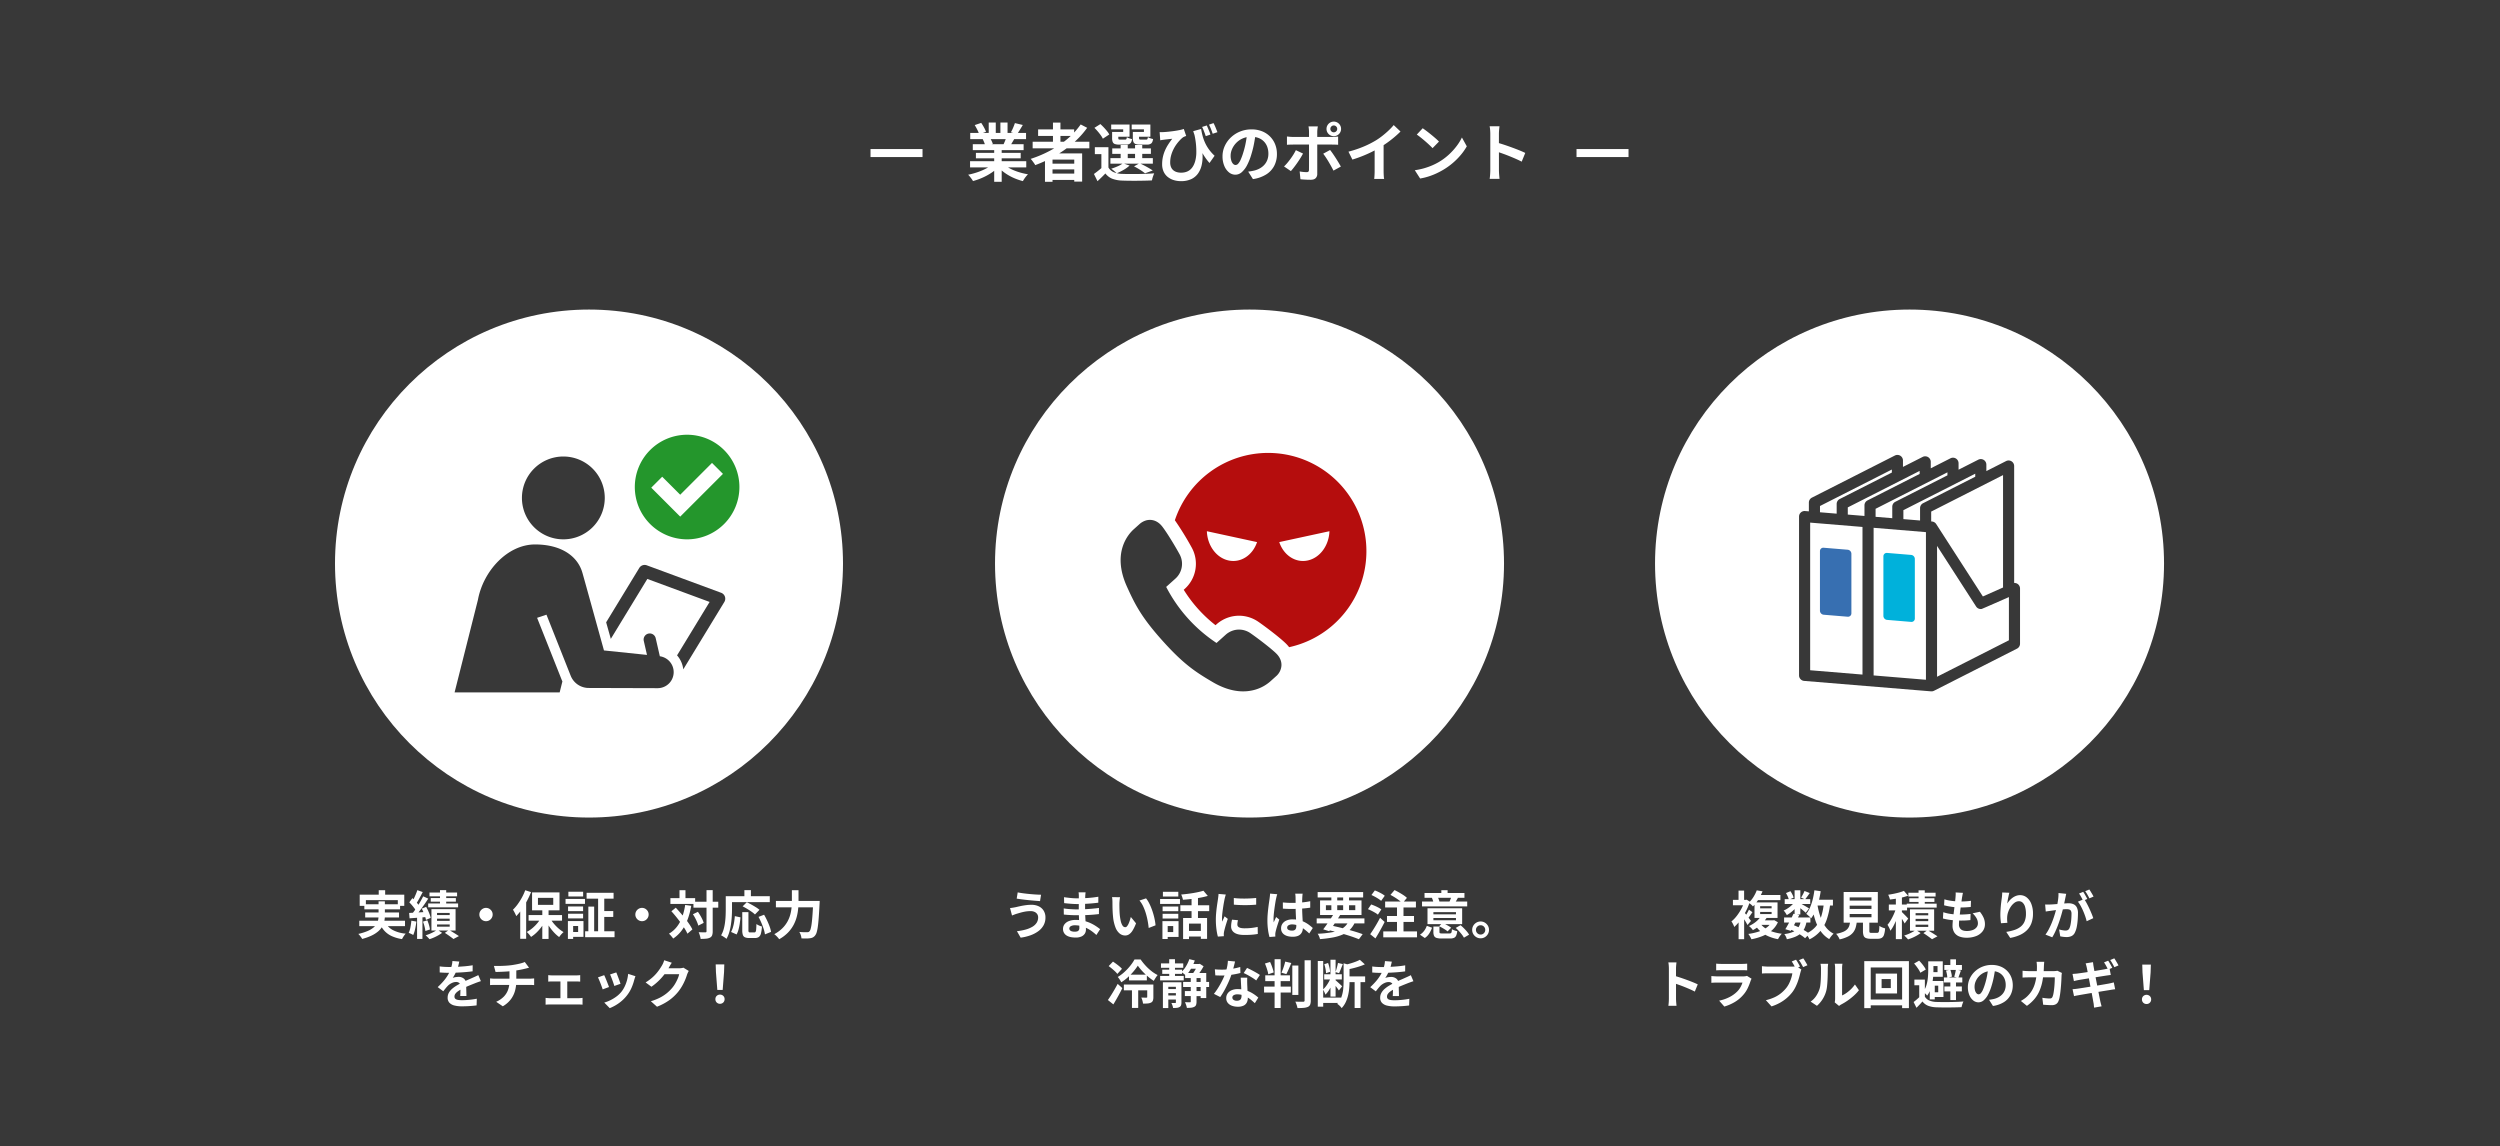 <?xml version="1.0" encoding="UTF-8"?>
<svg xmlns="http://www.w3.org/2000/svg" xmlns:xlink="http://www.w3.org/1999/xlink" width="2500" height="1146.284" viewBox="0 0 2500 1146.284">
  <rect x="0" y="0" width="2500" height="1146.284" fill="#333333" stroke="none"/>
  <defs>
    <clipPath id="clip-Web_1920_8">
      <rect width="2500" height="1146.284"></rect>
    </clipPath>
  </defs>
  <g id="Web_1920_8" data-name="Web 1920 – 8" clip-path="url(#clip-Web_1920_8)">
    <rect width="2500" height="1146.284" fill="#383838"></rect>
    <g id="グループ_110" data-name="グループ 110" transform="translate(-0.482)">
      <path id="パス_629" data-name="パス 629" d="M254,0C394.28,0,508,113.72,508,254S394.28,508,254,508,0,394.28,0,254,113.72,0,254,0Z" transform="translate(335.482 309.556)" fill="#fff"></path>
      <path id="パス_630" data-name="パス 630" d="M254.5,0C395.056,0,509,113.72,509,254S395.056,508,254.5,508,0,394.28,0,254,113.944,0,254.5,0Z" transform="translate(995.5 309.556)" fill="#fff"></path>
      <path id="パス_631" data-name="パス 631" d="M254.5,0C395.056,0,509,113.72,509,254S395.056,508,254.5,508,0,394.28,0,254,113.944,0,254.5,0Z" transform="translate(1655.518 309.556)" fill="#fff"></path>
      <path id="パス_266" data-name="パス 266" d="M52,4H0V-4H52Z" transform="translate(871 153.056)" fill="#fff"></path>
      <path id="パス_267" data-name="パス 267" d="M52,4H0V-4H52Z" transform="translate(1577 153.056)" fill="#fff"></path>
      <path id="パス_632" data-name="パス 632" d="M-211.265-44.1h6.427v8.283h-6.427Zm-19.027,4.5h44.574v11.175h-6.468v-5.733H-224.12v5.733h-6.173Zm4.647,9.586h35.726v5.037h-35.726Zm-5.06,16.457h45.713v5.4h-45.713Zm5.892-8.3h33.84v5.037h-33.84Zm19.9,9.4a17.409,17.409,0,0,0,7.434,8.042,33.777,33.777,0,0,0,13.2,3.755,16.054,16.054,0,0,0-2.012,2.582A28.623,28.623,0,0,0-187.969,4.8a39.158,39.158,0,0,1-10.261-2.97,22.725,22.725,0,0,1-7.294-5.259,28.29,28.29,0,0,1-4.981-7.861Zm-6.515-20.518h6.306v14.453a26.691,26.691,0,0,1-.555,5.411,17.921,17.921,0,0,1-1.989,5.222,19.164,19.164,0,0,1-4,4.82,29.23,29.23,0,0,1-6.529,4.244,52.9,52.9,0,0,1-9.64,3.481,12.532,12.532,0,0,0-.985-1.607q-.648-.923-1.418-1.847a17.817,17.817,0,0,0-1.453-1.567,55.646,55.646,0,0,0,9.052-2.806,24.321,24.321,0,0,0,5.866-3.367,14.159,14.159,0,0,0,3.377-3.815,13.234,13.234,0,0,0,1.56-4.07,21.6,21.6,0,0,0,.408-4.181Zm61.42-11.2h6.213v16.628h-6.213Zm-10.5,2.4h27.6v3.79h-27.6Zm1.253,5.542h25.121v3.629H-159.26Zm-2.558,5.385h29.924v3.912h-29.924Zm8.851,15.221v2.223h12.656v-2.223Zm0,5.8V-7.6h12.656V-9.831Zm0-11.537v2.16h12.656v-2.16Zm-5.6-3.831h24.15V-3.765h-24.15Zm13.4,23.8,4.158-2.993q1.7.977,3.538,2.1t3.525,2.2q1.684,1.075,2.851,1.878l-5.432,2.923q-.981-.791-2.425-1.846T-142.012.684Q-143.624-.448-145.172-1.4Zm-7.594-3.248,4.851,3.2A34.5,34.5,0,0,1-151.639.988a46.388,46.388,0,0,1-4.438,2.23A44.987,44.987,0,0,1-160.512,4.9a24.268,24.268,0,0,0-1.815-1.983q-1.12-1.114-2.029-1.931a35.55,35.55,0,0,0,4.3-1.536,44.211,44.211,0,0,0,4.125-2.013A21.786,21.786,0,0,0-152.765-4.643Zm-19.9-39.5,5.391,1.9q-1.047,2.022-2.179,4.137t-2.23,4.059q-1.1,1.944-2.1,3.4l-4.157-1.719q.947-1.578,1.929-3.626t1.88-4.209Q-173.234-42.359-172.668-44.145Zm5.853,6.166,5.077,2.31q-1.907,2.93-4.141,6.145t-4.479,6.182q-2.245,2.966-4.249,5.214l-3.59-2.014q1.456-1.757,3.033-3.967t3.108-4.613q1.531-2.4,2.88-4.8T-166.815-37.979Zm-13.895,6,3.069-4.2q1.334,1.219,2.729,2.692t2.576,2.915a14.174,14.174,0,0,1,1.788,2.678l-3.352,4.772a15.917,15.917,0,0,0-1.686-2.843q-1.121-1.554-2.475-3.135T-180.71-31.981Zm12.459,6.311,4.394-1.778q.981,1.734,1.906,3.719t1.62,3.881a22.517,22.517,0,0,1,.99,3.409l-4.712,2.067a22.615,22.615,0,0,0-.892-3.433q-.649-1.948-1.507-4.013T-168.251-25.669Zm-12.619,4.311q3.479-.185,8.226-.454t9.646-.6l.07,5.077q-4.622.411-9.215.747t-8.3.613Zm13.849,8.7L-162.667-14a40.619,40.619,0,0,1,1.675,4.749,28.5,28.5,0,0,1,.965,4.437l-4.62,1.511a29.532,29.532,0,0,0-.832-4.524A38.86,38.86,0,0,0-167.021-12.661Zm-11.618-.949,5.007.868a70.265,70.265,0,0,1-1.226,7.347A32.743,32.743,0,0,1-176.772.727a11.619,11.619,0,0,0-1.343-.762q-.833-.414-1.707-.813t-1.488-.613a22.448,22.448,0,0,0,1.757-5.6A65.3,65.3,0,0,0-178.639-13.61Zm5.709-4.962h5.362V4.654h-5.362Zm68.912-7.839a6.391,6.391,0,0,1,3.367.9,6.988,6.988,0,0,1,2.4,2.388,6.353,6.353,0,0,1,.9,3.367,6.418,6.418,0,0,1-.9,3.325,6.862,6.862,0,0,1-2.388,2.423,6.379,6.379,0,0,1-3.367.9,6.434,6.434,0,0,1-3.325-.9,6.748,6.748,0,0,1-2.423-2.42,6.4,6.4,0,0,1-.9-3.317,6.407,6.407,0,0,1,.9-3.367,6.868,6.868,0,0,1,2.42-2.4A6.378,6.378,0,0,1-104.017-26.411Zm56.311.637h6.265V4.665h-6.265ZM-61.4-19.258h33.44v5.645H-61.4Zm21.158,2.514a31.935,31.935,0,0,0,3.646,5.555A42.533,42.533,0,0,0-31.741-6.1a33.164,33.164,0,0,0,5.317,3.9,19.671,19.671,0,0,0-1.54,1.439q-.857.878-1.607,1.816t-1.271,1.714A35.372,35.372,0,0,1-36.185-2.05a52.041,52.041,0,0,1-4.868-6.205,50.506,50.506,0,0,1-3.863-6.821Zm-8.322-.509,4.9,1.708a47.429,47.429,0,0,1-4.1,7.087,46,46,0,0,1-5.256,6.293,34.477,34.477,0,0,1-5.95,4.8A16.281,16.281,0,0,0-60.193.94q-.75-.918-1.56-1.8a19.256,19.256,0,0,0-1.505-1.48,31.916,31.916,0,0,0,5.782-3.917,38.456,38.456,0,0,0,5.122-5.218A32.571,32.571,0,0,0-48.561-17.253Zm-3.483-19.162v6.965h15.3v-6.965ZM-57.932-41.9h27.441v17.942H-57.932Zm-6.832-2.16,5.808,1.876a83.257,83.257,0,0,1-4.082,8.821,81.153,81.153,0,0,1-5.087,8.319,55.96,55.96,0,0,1-5.622,6.888,21.339,21.339,0,0,0-.84-1.977q-.573-1.213-1.248-2.441a22.711,22.711,0,0,0-1.207-1.992,42.646,42.646,0,0,0,4.719-5.481,60.026,60.026,0,0,0,4.233-6.706A54.979,54.979,0,0,0-64.764-44.059Zm-5.012,14.375,5.917-5.917.023.052V4.509h-5.94ZM-3.4-41.507H23.581v5.9H-3.4ZM-4.858-3.014h29.41V2.875H-4.858Zm16.591-20.24H23.269v5.9H11.733Zm-3.619-15.8h6.143V.443H8.114ZM-1.649-27.723H4.17V-.339H-1.649Zm-20.286-.138H-6.9v4.713h-15.03Zm.312-14.69H-6.858v4.713H-21.623Zm-.312,21.971H-6.9v4.712h-15.03Zm-2.513-14.776H-5.026v4.926H-24.448Zm5.415,22.138H-6.528V2.588H-19.034V-2.328h7.174V-8.292h-7.174Zm-3.063,0h5.251V4.643H-22.1Zm74.08-13.193a6.391,6.391,0,0,1,3.367.9,6.988,6.988,0,0,1,2.4,2.388,6.353,6.353,0,0,1,.9,3.367,6.418,6.418,0,0,1-.9,3.325,6.862,6.862,0,0,1-2.388,2.423,6.379,6.379,0,0,1-3.367.9,6.434,6.434,0,0,1-3.325-.9,6.748,6.748,0,0,1-2.423-2.42,6.4,6.4,0,0,1-.9-3.317,6.407,6.407,0,0,1,.9-3.367,6.868,6.868,0,0,1,2.42-2.4A6.378,6.378,0,0,1,51.983-26.411Zm51.468-6.173h24.812V-26.6H103.451ZM80.4-36.158H105.15v5.778H80.4Zm36.118-8.028H122.7V-3.1a11.748,11.748,0,0,1-.57,4.1,4.408,4.408,0,0,1-2.061,2.3,10.171,10.171,0,0,1-3.834,1.066,54.3,54.3,0,0,1-5.612.249,13.838,13.838,0,0,0-.4-2.131q-.313-1.193-.721-2.412a22.272,22.272,0,0,0-.836-2.157q2.188.093,4.08.113t2.557.009a1.481,1.481,0,0,0,.947-.251,1.219,1.219,0,0,0,.271-.927ZM102.907-20.052l5-2.426q1.219,1.71,2.394,3.691t2.065,3.894a21.313,21.313,0,0,1,1.306,3.484l-5.391,2.733a24.551,24.551,0,0,0-1.2-3.51q-.823-1.979-1.912-4.047A41.331,41.331,0,0,0,102.907-20.052Zm-21.522-2.99,4.4-3.56q2.322,2.467,4.766,5.292t4.741,5.722q2.3,2.9,4.132,5.642a44.505,44.505,0,0,1,2.979,5.08L97.423-.612a38.966,38.966,0,0,0-2.8-5.174Q92.853-8.6,90.658-11.607t-4.579-5.952Q83.7-20.506,81.385-23.042Zm8.123-21.08h5.969v11.5H89.507Zm5.661,14.77,6.074.856a74.757,74.757,0,0,1-3.629,13.711A44.439,44.439,0,0,1,91.738-3.856,34.794,34.794,0,0,1,83.17,4.279a14.094,14.094,0,0,0-1.143-1.566q-.756-.923-1.584-1.842a16.8,16.8,0,0,0-1.482-1.48,27.825,27.825,0,0,0,7.968-6.959,35.643,35.643,0,0,0,5.239-9.645A61.633,61.633,0,0,0,95.168-29.352Zm57.1,7.18h6.173v18.13a3.032,3.032,0,0,0,.334,1.792,1.925,1.925,0,0,0,1.406.37h4.2a1.347,1.347,0,0,0,1.191-.6,5.85,5.85,0,0,0,.585-2.417q.179-1.816.283-5.386a10.355,10.355,0,0,0,1.635,1.022,17.967,17.967,0,0,0,2.021.888q1.051.388,1.827.614a34.619,34.619,0,0,1-.986,6.938,6.22,6.22,0,0,1-2.117,3.511A6.555,6.555,0,0,1,164.953,3.7H159.18a10.18,10.18,0,0,1-4.253-.712,3.937,3.937,0,0,1-2.079-2.41,14.669,14.669,0,0,1-.578-4.585Zm-7.421,4.007,5.634,1.216q-.254,2.976-.719,6.134a52.922,52.922,0,0,1-1.226,6A21.7,21.7,0,0,1,146.594.149l-5.53-2.472a23.738,23.738,0,0,0,1.864-4.6,42.679,42.679,0,0,0,1.22-5.465Q144.607-15.281,144.849-18.164Zm7.776-9.789,4.187-4.111q2.08.959,4.472,2.276t4.591,2.7a28.751,28.751,0,0,1,3.61,2.62l-4.511,4.632a25.945,25.945,0,0,0-3.34-2.7Q159.543-24,157.17-25.431T152.625-27.953ZM168.51-17.4l5.582-2.165q1.559,2.68,3.012,5.769t2.518,6.026a30.5,30.5,0,0,1,1.464,5.348L174.953.08a31.471,31.471,0,0,0-1.27-5.354q-.964-3.025-2.309-6.195A65.037,65.037,0,0,0,168.51-17.4ZM154.393-44.174h6.5v9.485h-6.5Zm-15.706,6.086h41.1v5.93h-41.1Zm-2.93,0h6.254v13.132q0,3.173-.223,7t-.8,7.85a58.719,58.719,0,0,1-1.659,7.815,30.444,30.444,0,0,1-2.847,6.857,13.765,13.765,0,0,0-1.56-1.225q-1.01-.7-2.056-1.346a13.34,13.34,0,0,0-1.781-.949A26.079,26.079,0,0,0,133.666-5.1a47.122,47.122,0,0,0,1.378-6.825q.442-3.49.578-6.845t.136-6.192Zm50.152,4.756h39.858v6.387H185.909Zm37.282,0H229.7l-.02.579q-.02.579-.046,1.265t-.067,1.125q-.4,7.793-.805,13.327t-.912,9.186a39.122,39.122,0,0,1-1.155,5.787,9.072,9.072,0,0,1-1.534,3.181,6.982,6.982,0,0,1-2.407,2.06,9.77,9.77,0,0,1-2.937.793,25.921,25.921,0,0,1-3.719.212q-2.279,0-4.642-.078A12.374,12.374,0,0,0,210.8.851a12.538,12.538,0,0,0-1.515-3.213q2.5.219,4.609.257t3.16.037a4.637,4.637,0,0,0,1.354-.171,2.524,2.524,0,0,0,1.049-.679,6.436,6.436,0,0,0,1.227-2.625,37.888,37.888,0,0,0,1.014-5.442q.445-3.475.817-8.7t.678-12.415ZM201.884-44.081h6.631v10.739q0,3.547-.332,7.54a49.928,49.928,0,0,1-1.387,8.147,37.777,37.777,0,0,1-3.172,8.207,33.809,33.809,0,0,1-5.642,7.727,37.8,37.8,0,0,1-8.815,6.654,16.507,16.507,0,0,0-1.361-1.749q-.851-.973-1.809-1.87a17.034,17.034,0,0,0-1.734-1.448,34.812,34.812,0,0,0,8.066-5.848,29.669,29.669,0,0,0,5.126-6.728,31.707,31.707,0,0,0,2.871-7.121,42.339,42.339,0,0,0,1.254-7.055q.306-3.457.306-6.454Zm-332.6,71.356q-.283,1.45-.847,3.675a41.985,41.985,0,0,1-1.674,5.034q-.808,1.916-1.875,3.976a32.22,32.22,0,0,1-2.191,3.664,8.555,8.555,0,0,1,1.742-.566,18.1,18.1,0,0,1,2.173-.354,19.773,19.773,0,0,1,1.988-.115,8,8,0,0,1,5.427,1.879,6.909,6.909,0,0,1,2.173,5.527q0,1.058.02,2.557t.067,3.14q.046,1.641.093,3.218t.046,2.814h-6.23q.093-.9.139-2.113t.072-2.569q.026-1.357.041-2.627t.015-2.328a4.048,4.048,0,0,0-1.326-3.453,4.85,4.85,0,0,0-2.947-.967,10.058,10.058,0,0,0-4.385,1.072,14.248,14.248,0,0,0-3.739,2.527q-1.133,1.15-2.291,2.563t-2.5,3.153l-5.575-4.175a72.556,72.556,0,0,0,5.83-6.01,43.293,43.293,0,0,0,4.2-5.768,35.445,35.445,0,0,0,2.8-5.722,34.49,34.49,0,0,0,1.28-4.347,25.371,25.371,0,0,0,.609-4.245ZM-150.3,32.089q2.022.3,4.6.451t4.554.15q3.426,0,7.514-.162t8.3-.531q4.216-.37,7.995-1.034l-.04,6.045q-2.745.387-5.946.678t-6.5.474q-3.3.182-6.308.26t-5.364.078q-1.063,0-2.583-.026t-3.144-.124q-1.624-.1-3.08-.191Zm41.192,14.77q-.8.237-1.926.622t-2.246.8q-1.123.411-2.008.781-2.518.981-5.923,2.385t-7.05,3.28a28.976,28.976,0,0,0-3.971,2.4,10.4,10.4,0,0,0-2.452,2.429,4.69,4.69,0,0,0-.842,2.691,3.13,3.13,0,0,0,.469,1.782,3.157,3.157,0,0,0,1.412,1.107,8.659,8.659,0,0,0,2.357.586,27.051,27.051,0,0,0,3.3.176q3.324,0,7.346-.4t7.454-1.084l-.214,6.693q-1.7.219-4.237.448t-5.28.353q-2.74.124-5.225.124a30.534,30.534,0,0,1-7.269-.789,10.4,10.4,0,0,1-5.074-2.688,7.143,7.143,0,0,1-1.863-5.228,9.741,9.741,0,0,1,1.24-4.9,15.112,15.112,0,0,1,3.263-3.943,30.939,30.939,0,0,1,4.433-3.2q2.41-1.442,4.739-2.6,2.426-1.271,4.354-2.145t3.608-1.593q1.68-.719,3.227-1.44,1.522-.66,2.937-1.311t2.861-1.38Zm13.048-15.2q2.005.023,5.076-.009t6.448-.225q3.378-.193,6.215-.587,1.965-.289,3.881-.642t3.648-.748q1.733-.4,3.168-.852a21.967,21.967,0,0,0,2.412-.9l4.279,5.726q-1.337.307-2.333.579t-1.678.428q-1.607.393-3.475.78t-3.86.707q-1.992.321-4.013.621-2.941.4-6.288.627t-6.461.341q-3.115.119-5.386.171Zm2.249,35.847a25.209,25.209,0,0,0,7.527-5.091,18.774,18.774,0,0,0,4.35-6.918,25.925,25.925,0,0,0,1.412-8.8V35.968l6.833-.77V46.581a37.277,37.277,0,0,1-1.276,9.88,25.33,25.33,0,0,1-4.229,8.6,27.28,27.28,0,0,1-8,6.937ZM-99.947,44.1q1.081.093,2.329.191t2.473.1h34.582q.572,0,1.46-.046t1.79-.113q.9-.067,1.463-.119v6.7q-1.042-.1-2.267-.15t-2.312-.046H-95.081q-1.178,0-2.519.046t-2.347.15Zm58.189-3.277q.873.133,2.067.206t2.045.072h23.8q.947,0,2.037-.072T-9.8,40.82v6.525q-.96-.1-2.061-.145t-1.985-.041H-37.636q-.851,0-2.056.041t-2.067.145Zm12.2,26.62V44.4h6.833V67.44ZM-44.4,63.573q.994.132,2.145.225t2.123.093h28.727a19.241,19.241,0,0,0,2.122-.113l1.827-.2v6.82a16.767,16.767,0,0,0-2.032-.18q-1.223-.046-1.917-.046H-40.138q-.931,0-2.076.046t-2.191.18Zm70.66-25.454q.393.808.979,2.357t1.251,3.285q.665,1.736,1.2,3.291t.83,2.456l-6.213,2.165q-.237-.954-.752-2.468T22.417,45.99q-.624-1.7-1.242-3.265t-1.092-2.575ZM45.445,41.9q-.428,1.246-.715,2.136t-.512,1.678A50.437,50.437,0,0,1,41.5,53.574a34.675,34.675,0,0,1-4.387,7.357,38.787,38.787,0,0,1-8.225,7.914,42.351,42.351,0,0,1-9.162,5.014l-5.461-5.582a35.893,35.893,0,0,0,6.02-2.316,38.37,38.37,0,0,0,6.129-3.715A26.781,26.781,0,0,0,31.5,57.381a27.214,27.214,0,0,0,3.159-5.113,36.424,36.424,0,0,0,2.3-6.174,36.014,36.014,0,0,0,1.18-6.537ZM14.18,40.857q.514,1,1.173,2.549T16.7,46.694q.687,1.739,1.317,3.342t.994,2.7l-6.334,2.356q-.312-1.029-.916-2.7t-1.312-3.5q-.708-1.826-1.372-3.383a25.853,25.853,0,0,0-1.139-2.4Zm84.588-4.2a16.7,16.7,0,0,0-.917,1.733q-.466,1-.814,1.994a51.1,51.1,0,0,1-1.906,5.243A55.781,55.781,0,0,1,92.116,51.7a44.8,44.8,0,0,1-4.154,6.05,46.936,46.936,0,0,1-8.673,8.139A55.909,55.909,0,0,1,67,72.427l-6.15-5.489a52.331,52.331,0,0,0,9.164-3.618,39.912,39.912,0,0,0,6.7-4.341A40.372,40.372,0,0,0,81.8,54.054a29.393,29.393,0,0,0,3.317-4.589,43.312,43.312,0,0,0,2.6-5.113,23.4,23.4,0,0,0,1.463-4.465H71.664l2.4-5.9H88.917a19.023,19.023,0,0,0,2.438-.159,10.879,10.879,0,0,0,2.081-.448ZM81.813,28.439q-.932,1.365-1.823,2.916l-1.366,2.378a53.334,53.334,0,0,1-4.339,6.493,59.685,59.685,0,0,1-5.852,6.511,54.668,54.668,0,0,1-6.995,5.716l-5.825-4.326a47.48,47.48,0,0,0,6.032-4.321,41.733,41.733,0,0,0,4.541-4.459,47.487,47.487,0,0,0,3.307-4.265q1.389-2.042,2.36-3.7a17.7,17.7,0,0,0,1.306-2.531A20.28,20.28,0,0,0,74.2,25.938Zm45.512,27.186-1.377-17.782L125.7,30.1H134.3l-.244,7.74-1.377,17.782ZM130,69.487a4.441,4.441,0,0,1-4.595-4.617,4.4,4.4,0,0,1,1.319-3.3,4.834,4.834,0,0,1,6.551,0,4.4,4.4,0,0,1,1.319,3.3A4.472,4.472,0,0,1,130,69.487Z" transform="translate(590.479 934.296)" fill="#fff"></path>
      <path id="パス_627" data-name="パス 627" d="M-224.391-17.008a5.847,5.847,0,0,0-.865-3.133,6.154,6.154,0,0,0-2.55-2.251,9.166,9.166,0,0,0-4.151-.849,30.756,30.756,0,0,0-5.45.468,45.889,45.889,0,0,0-4.676,1.072q-2.074.6-3.4,1-1.137.323-2.537.859t-2.5.969l-1.974-7.445q1.331-.1,2.881-.367t2.8-.512q1.931-.457,4.415-1t5.391-.956a42.159,42.159,0,0,1,5.94-.413,16.568,16.568,0,0,1,7.273,1.515,11.615,11.615,0,0,1,4.927,4.371,12.823,12.823,0,0,1,1.783,6.926A15.661,15.661,0,0,1-218.9-9.2,18.231,18.231,0,0,1-224.049-3.3,30.244,30.244,0,0,1-231.923.888a47.37,47.37,0,0,1-9.952,2.41l-3.717-6.474a54.83,54.83,0,0,0,8.748-1.649,27.448,27.448,0,0,0,6.7-2.783,12.632,12.632,0,0,0,4.268-4.015A9.844,9.844,0,0,0-224.391-17.008Zm-20.445-24.975q2.271.468,5.409.89t6.5.739q3.361.318,6.383.505t5.075.2l-1.031,6.4q-2.271-.156-5.34-.41t-6.366-.592q-3.3-.338-6.331-.728t-5.3-.754Zm67.887-.067q-.093.775-.185,1.72t-.145,1.961q-.041,1.018-.081,2.761t-.061,3.827q-.02,2.084-.02,4.123v3.7q0,2.164.124,4.841t.295,5.4q.17,2.724.295,5.1t.124,3.917a7.309,7.309,0,0,1-1.131,4,7.736,7.736,0,0,1-3.4,2.834,13.535,13.535,0,0,1-5.69,1.051q-6.249,0-9.466-2.287a7.4,7.4,0,0,1-3.217-6.4,7.44,7.44,0,0,1,1.534-4.66,10.074,10.074,0,0,1,4.422-3.142,18.617,18.617,0,0,1,6.858-1.142,33.6,33.6,0,0,1,7.989.907,36.223,36.223,0,0,1,6.8,2.354,41.159,41.159,0,0,1,5.469,3.048q2.383,1.6,4.031,2.936L-166.162.629a50.025,50.025,0,0,0-4.175-3.485,35.28,35.28,0,0,0-5.029-3.138,30,30,0,0,0-5.768-2.247,23.9,23.9,0,0,0-6.4-.843,7.865,7.865,0,0,0-4.215.937,2.7,2.7,0,0,0-1.471,2.28,2.542,2.542,0,0,0,.615,1.688,3.823,3.823,0,0,0,1.82,1.113,10.006,10.006,0,0,0,2.992.383A8.317,8.317,0,0,0-185.352-3a2.919,2.919,0,0,0,1.607-1.16,4.063,4.063,0,0,0,.571-2.311q0-1.172-.1-3.308t-.2-4.7q-.1-2.567-.2-5.074t-.1-4.392q0-1.866.02-3.945t.02-4.1q0-2.018.02-3.717t.02-2.784q0-.705-.067-1.772a10.523,10.523,0,0,0-.24-1.784Zm-21.566,4.866q1.387.208,3.109.416t3.515.39q1.794.182,3.4.26t2.809.078q5.318,0,10.57-.335t10.93-1.266l-.041,5.964q-2.645.353-6.138.665t-7.421.5q-3.928.188-7.848.188-1.64,0-3.987-.136t-4.7-.364q-2.354-.228-4.077-.425ZM-198.8-25.95q1.264.208,2.98.41t3.516.306q1.8.1,3.4.182t2.633.078q4.825,0,8.753-.2t7.357-.52q3.429-.323,6.6-.733l-.041,6.125q-2.681.323-5.22.543t-5.157.361q-2.617.141-5.633.2t-6.741.058q-1.5,0-3.751-.084t-4.561-.24q-2.311-.156-4.054-.364Zm56.3-11.206q-.174.921-.307,2.118t-.22,2.337q-.087,1.14-.1,1.885-.011,1.682.015,3.518t.09,3.715q.064,1.878.231,3.784a48.72,48.72,0,0,0,1.038,6.578,13.379,13.379,0,0,0,1.779,4.451,3.237,3.237,0,0,0,2.733,1.6,2.343,2.343,0,0,0,1.755-.988,11.013,11.013,0,0,0,1.556-2.572,29.056,29.056,0,0,0,1.272-3.362q.554-1.779.934-3.308l5.235,6.324a41.016,41.016,0,0,1-3.434,7.186,12.386,12.386,0,0,1-3.526,3.852,7.116,7.116,0,0,1-3.926,1.173,8.792,8.792,0,0,1-5.34-1.858A14.306,14.306,0,0,1-147-6.784a39.707,39.707,0,0,1-2.511-11.145q-.249-2.416-.379-5.062t-.162-5.044q-.032-2.4-.032-3.964,0-1.093-.087-2.581a18.471,18.471,0,0,0-.336-2.68Zm26.023,1.148a26.451,26.451,0,0,1,2.82,4.323,49.772,49.772,0,0,1,2.494,5.474q1.135,2.931,2.008,5.968t1.424,5.921a49.106,49.106,0,0,1,.743,5.268l-6.862,2.663q-.283-3.17-.973-6.914a72.523,72.523,0,0,0-1.82-7.54,51.439,51.439,0,0,0-2.721-7.189,24.415,24.415,0,0,0-3.72-5.81Zm37.047,19.655h23.972V4.464h-6.225V-10.749H-73.534V4.695h-5.9Zm20.318-27.3,4.383,5.194a75.7,75.7,0,0,1-7.759,1.8q-4.221.763-8.6,1.268T-79.6-34.6A16.636,16.636,0,0,0-80.3-37.25a20.473,20.473,0,0,0-1.042-2.586q2.964-.271,6.015-.635t5.982-.858q2.931-.494,5.543-1.075T-59.116-43.65Zm-11.858,4.894h6.415v25.222h-6.415ZM-82.165-29.1h28.839v5.889H-82.165Zm6.7,25.649h16.745v5.6H-75.467Zm-24.468-24.41h15.7v4.713h-15.7Zm.312-14.69h15.4v4.713h-15.4Zm-.312,21.971h15.7v4.712h-15.7Zm-2.513-14.776h19.89v4.926h-19.89Zm5.617,22.138h12.852V2.588H-96.831V-2.328h7.521V-8.292h-7.521Zm-3.265,0h5.251V4.643H-100.1Zm71.373-23.148q2.4.323,5.387.465t6.094.1q3.106-.041,5.952-.208t4.939-.4v6.7q-2.377.208-5.243.338t-5.871.13q-3,0-5.9-.13t-5.32-.338Zm4.154,22.2q-.294,1.3-.447,2.315a13.774,13.774,0,0,0-.153,2.062,3.074,3.074,0,0,0,.4,1.56A3.158,3.158,0,0,0-23.5-7.05a7.6,7.6,0,0,0,2.242.729,18.793,18.793,0,0,0,3.369.256A60.121,60.121,0,0,0-11.32-6.4q3.07-.338,6.458-1.055l.133,7.03a55.366,55.366,0,0,1-5.753.751q-3.25.271-7.672.271-6.71,0-9.984-2.277a7.216,7.216,0,0,1-3.274-6.255,22.764,22.764,0,0,1,.228-3.157q.228-1.63.674-3.6ZM-36.715-39.836q-.185.514-.451,1.446t-.492,1.829q-.225.9-.329,1.365-.2,1.061-.531,2.811t-.667,3.908q-.338,2.158-.639,4.4t-.5,4.31q-.2,2.065-.2,3.636,0,.744.04,1.664a16.312,16.312,0,0,0,.16,1.717q.4-.888.806-1.775t.813-1.783q.406-.9.753-1.738l3.213,2.536q-.734,2.156-1.494,4.6t-1.349,4.607q-.589,2.167-.878,3.543-.1.561-.2,1.3a7.65,7.65,0,0,0-.087,1.138q.011.4.023,1t.063,1.143l-6,.4a51.9,51.9,0,0,1-1.4-7.173,71.884,71.884,0,0,1-.622-9.8q0-2.93.246-5.935t.607-5.8q.361-2.8.716-5.081t.574-3.8q.145-1.093.318-2.47T-44-40.45Zm57.028,7.907q2.264.208,4.522.332t4.614.124q4.75,0,9.483-.419A74.708,74.708,0,0,0,47.7-33.161v6.468q-4.09.606-8.811.924t-9.437.358q-2.306,0-4.56-.084t-4.542-.24ZM40.1-40.714q-.1.752-.182,1.63t-.13,1.729q-.052.837-.1,2.258t-.066,3.164q-.02,1.743-.02,3.628,0,3.569.124,6.652t.28,5.7q.156,2.619.28,4.822t.124,4.063a12.171,12.171,0,0,1-.555,3.757A7.927,7.927,0,0,1,38.109-.305a7.838,7.838,0,0,1-3.137,1.988,14.041,14.041,0,0,1-4.749.7q-5.409,0-8.537-2.179a7.173,7.173,0,0,1-3.128-6.268,7.932,7.932,0,0,1,1.416-4.669,9.239,9.239,0,0,1,4.006-3.145A15.365,15.365,0,0,1,30.131-15a25.657,25.657,0,0,1,12.2,2.9,30.267,30.267,0,0,1,4.446,2.823q1.961,1.517,3.486,2.914L46.717-.89a55.818,55.818,0,0,0-5.786-4.855,25.7,25.7,0,0,0-5.593-3.12A15.528,15.528,0,0,0,29.61-9.958a6.773,6.773,0,0,0-3.6.853,2.622,2.622,0,0,0-1.381,2.33,2.43,2.43,0,0,0,1.4,2.31,7.481,7.481,0,0,0,3.478.729,4.975,4.975,0,0,0,2.532-.554A3.046,3.046,0,0,0,33.373-5.9a7.385,7.385,0,0,0,.395-2.575q0-1.334-.1-3.537t-.24-4.894q-.136-2.691-.24-5.621t-.1-5.756q0-2.96-.02-5.393t-.049-3.587q0-.607-.1-1.636t-.246-1.816Zm-25.38.562q-.184.514-.451,1.446t-.466,1.835q-.2.9-.3,1.371-.243,1.061-.552,2.915T12.3-28.418q-.344,2.314-.644,4.73T11.178-19.1Q11-16.934,11-15.376q0,.745.046,1.665a15.184,15.184,0,0,0,.178,1.716q.347-.929.754-1.821T12.8-15.59q.412-.882.77-1.765l3.19,2.565q-.723,2.146-1.483,4.484T13.921-5.882q-.595,2.086-.9,3.514-.1.52-.2,1.246A8.012,8.012,0,0,0,12.747.041q.011.4.023,1t.063,1.143l-5.877.44A51.352,51.352,0,0,1,5.514-4.387a66.337,66.337,0,0,1-.633-9.6q0-2.93.251-6.111t.612-6.162q.361-2.981.716-5.439t.574-3.971q.145-1.093.3-2.476t.194-2.622Zm39.43,24.173H101.9v5.037H54.154Zm.969-26.353h45.5v5.4h-45.5ZM71.5-21l6.132,1.6q-1.675,2.733-3.61,5.679t-3.829,5.7q-1.894,2.75-3.5,4.853L60.67-5.036Q62.3-7.127,64.234-9.871t3.844-5.664Q69.993-18.456,71.5-21Zm15.065,6.912L92.6-12.576a24.289,24.289,0,0,1-4.977,7.687,23.638,23.638,0,0,1-7.321,5A45.275,45.275,0,0,1,70.348,3.1,118.316,118.316,0,0,1,57.459,4.742a15.224,15.224,0,0,0-.95-2.863,12.692,12.692,0,0,0-1.4-2.5A99.963,99.963,0,0,0,70.143-2.253a27.265,27.265,0,0,0,10.3-4.059A17.363,17.363,0,0,0,86.561-14.092ZM64.251-4.614l3.162-4.453q6.012,1.2,12.06,2.734T90.887-3.219Q96.253-1.636,100.129-.2L96.383,4.869q-3.755-1.554-8.89-3.233t-11.084-3.3Q70.46-3.279,64.251-4.614Zm4.574-35.629h5.888v17.794H68.825Zm11.79,0H86.5v17.794H80.615ZM63.373-29.09v4.876H92.765V-29.09ZM57.526-34H98.978V-19.34H57.526Zm70.369-5.472,4.1-4.812q2.1.982,4.472,2.327t4.487,2.752a23.155,23.155,0,0,1,3.436,2.706L139.9-31.118a23.732,23.732,0,0,0-3.207-2.831q-2.011-1.519-4.334-2.972T127.895-39.477Zm-3.436,21.11h27.014v5.941H124.459ZM120.738-2.945h33.751V2.984H120.738Zm1.867-29.91h30.781v5.941H122.6Zm11.859,1.974h6.5V-.3h-6.5Zm-25.571-8.465,3.4-4.592a34.587,34.587,0,0,1,3.576,1.5q1.878.907,3.582,1.9a18.56,18.56,0,0,1,2.785,1.93l-3.654,5.1a18.667,18.667,0,0,0-2.637-2.013q-1.638-1.066-3.5-2.08T108.893-39.346Zm-3.481,14.167,3.226-4.736q1.7.572,3.628,1.4t3.672,1.765a21.363,21.363,0,0,1,2.875,1.811l-3.457,5.228a16.97,16.97,0,0,0-2.718-1.9q-1.7-.991-3.585-1.95A35.484,35.484,0,0,0,105.412-25.179ZM107.644-.167q1.4-1.947,3.111-4.63t3.475-5.74q1.768-3.056,3.305-6.049l4.58,4.152q-1.352,2.715-2.9,5.572t-3.128,5.612q-1.58,2.756-3.169,5.3Zm63.225-13.94h22.563v-2.269H170.869Zm0-5.9h22.563v-2.247H170.869Zm28.747-6.066v15.824H164.969V-26.072ZM195.369-36.48q-.832,1.484-1.556,2.7t-1.324,2.132l-5.5-1.192q.519-1.108,1.052-2.444t.832-2.386Zm-20.322-1.168a19.586,19.586,0,0,1,1.092,2.435,21.8,21.8,0,0,1,.741,2.309l-5.93,1.354a16.9,16.9,0,0,0-.6-2.439,18.237,18.237,0,0,0-.995-2.531Zm10.022-6.537v6.273H178.8v-6.273Zm19.6,11.371v4.834H159.488v-4.834Zm-2.762-8.59v4.845H162V-41.4Zm-32.4,34.755a30.411,30.411,0,0,1-2.758,5.69,14.957,14.957,0,0,1-4.468,4.6L157.423.32a15.082,15.082,0,0,0,4.2-3.893,18.11,18.11,0,0,0,2.645-4.974Zm28.512-2.524q1.6,1.329,3.265,2.991t3.066,3.334A20.32,20.32,0,0,1,206.565.3l-5.172,3.016A21.913,21.913,0,0,0,199.327.177q-1.334-1.733-2.933-3.482a40.752,40.752,0,0,0-3.211-3.159Zm-18.076-2.265q1.467.6,3.12,1.449t3.123,1.712a18.425,18.425,0,0,1,2.436,1.666l-3.584,3.636a19.484,19.484,0,0,0-2.32-1.733q-1.424-.93-3.036-1.831T176.6-8.132Zm-3.028,9q0,1.035.528,1.275a6.914,6.914,0,0,0,2.318.24H186.9a2.869,2.869,0,0,0,1.452-.288,1.885,1.885,0,0,0,.71-1.209,15.588,15.588,0,0,0,.338-2.744,11.883,11.883,0,0,0,2.5,1.176,18.467,18.467,0,0,0,2.788.787A13.825,13.825,0,0,1,193.6,1.328a4.347,4.347,0,0,1-2.212,2.187,10.183,10.183,0,0,1-3.907.612h-8.433A16.655,16.655,0,0,1,174,3.534a3.954,3.954,0,0,1-2.453-2.014,9.08,9.08,0,0,1-.685-3.886V-7.847h6.052Zm41.147-10.45a8.08,8.08,0,0,1,4.249,1.135,8.673,8.673,0,0,1,3.023,3.043,8.115,8.115,0,0,1,1.135,4.231,8.133,8.133,0,0,1-1.135,4.22A8.633,8.633,0,0,1,222.306,2.8a8.1,8.1,0,0,1-4.255,1.135A8.109,8.109,0,0,1,213.834,2.8a8.579,8.579,0,0,1-3.049-3.054,8.13,8.13,0,0,1-1.136-4.22,8.113,8.113,0,0,1,1.136-4.231,8.592,8.592,0,0,1,3.055-3.043A8.136,8.136,0,0,1,218.061-12.885ZM218.075.183a4.461,4.461,0,0,0,3.292-1.363,4.518,4.518,0,0,0,1.351-3.3,4.576,4.576,0,0,0-.618-2.343,4.611,4.611,0,0,0-1.68-1.686,4.57,4.57,0,0,0-2.356-.623,4.5,4.5,0,0,0-2.315.623,4.819,4.819,0,0,0-1.706,1.684,4.444,4.444,0,0,0-.644,2.35,4.481,4.481,0,0,0,.644,2.357,4.776,4.776,0,0,0,1.7,1.686A4.532,4.532,0,0,0,218.075.183Zm-351.6,40.144h17.851v5.727h-17.851Zm-5.154,9.843h25.978v5.819h-25.978Zm8.1,3.441h6.253V73.573h-6.253Zm5.861-22.311a53.736,53.736,0,0,1-4.255,5.721,61.932,61.932,0,0,1-5.64,5.851,46.21,46.21,0,0,1-6.643,5.052,27.025,27.025,0,0,0-1.577-2.728,21.959,21.959,0,0,0-1.925-2.605,37.516,37.516,0,0,0,5.15-3.655,51.643,51.643,0,0,0,4.72-4.495,53.64,53.64,0,0,0,3.96-4.789,37.593,37.593,0,0,0,2.882-4.537h6.155a57.779,57.779,0,0,0,4.936,6.149,49.42,49.42,0,0,0,5.871,5.456,34.948,34.948,0,0,0,6.21,3.961,25.131,25.131,0,0,0-2.041,2.763q-1.022,1.581-1.838,3.058a52.807,52.807,0,0,1-5.967-4.431,63.544,63.544,0,0,1-5.614-5.392A52.477,52.477,0,0,1-124.719,31.3Zm9.415,18.87h6.143V62.715a10.65,10.65,0,0,1-.469,3.446,3.694,3.694,0,0,1-1.961,2.093,9.585,9.585,0,0,1-3.405.848q-1.953.154-4.523.154a17.136,17.136,0,0,0-.62-3.077,19.061,19.061,0,0,0-1.111-2.986q1.574.052,3.069.072t1.968.009a1.186,1.186,0,0,0,.726-.173.7.7,0,0,0,.182-.548Zm-38.55-18.438,4.3-4.505q1.513,1.005,3.246,2.27t3.267,2.564a20.749,20.749,0,0,1,2.47,2.414l-4.621,5.079a18.607,18.607,0,0,0-2.287-2.518q-1.473-1.392-3.14-2.784T-153.853,31.731Zm-.791,33.919q1.409-1.965,3.075-4.6t3.41-5.622q1.744-2.984,3.287-5.931l4.7,4.233q-1.317,2.68-2.815,5.486t-3.063,5.535q-1.565,2.73-3.107,5.279Zm53.091-36.592h22.277v4.347h-22.277Zm28.3.6h9.721v4.713h-9.721Zm-4.419,27.022h17.166v5.048H-77.673Zm-22.609-21.355h19.79v4.184h-19.79Zm-2.121,6.216h23.611v4.47H-102.4Zm22.988,6h25.989v5.118H-79.415ZM-96.55,54.676h12.4v4.075h-12.4Zm0,6.424h12.4v4.063h-12.4Zm3.232-36.285h5.767V43.977h-5.767Zm-6.313,23.077h15.068V52.4h-9.666V73.665h-5.4Zm12.984,0h5.564v20.13a8.8,8.8,0,0,1-.4,2.922,3.078,3.078,0,0,1-1.576,1.719,6.911,6.911,0,0,1-2.711.808q-1.537.153-3.651.153a14.718,14.718,0,0,0-.68-2.556,18.514,18.514,0,0,0-1.039-2.458q1.2.052,2.292.052h1.48a.644.644,0,0,0,.722-.721ZM-77.4,38.64h21.118V63.673h-5.6V43.688H-77.4Zm5.62,2.693H-66V67.154a10.344,10.344,0,0,1-.439,3.319,3.455,3.455,0,0,1-1.8,1.959,8.723,8.723,0,0,1-3.113.9,38.187,38.187,0,0,1-4.3.208,15.589,15.589,0,0,0-.741-2.872,23.358,23.358,0,0,0-1.181-2.855q1.593.052,3,.072t1.934.02a1.074,1.074,0,0,0,.678-.179.875.875,0,0,0,.188-.658Zm-1.426-16.559,5.472,1.337A45.28,45.28,0,0,1-71.626,34.5a36.1,36.1,0,0,1-5.023,6.74A11.68,11.68,0,0,0-77.94,40.05q-.822-.669-1.685-1.343a14.741,14.741,0,0,0-1.517-1.062A25.55,25.55,0,0,0-76.516,31.9,35.188,35.188,0,0,0-73.207,24.774Zm8.355,4.888h1.245l.869-.226,3.786,2.461q-.9,1.727-2.161,3.689t-2.618,3.777q-1.358,1.815-2.613,3.225-.776-.6-1.966-1.372t-2.058-1.239a31.712,31.712,0,0,0,2.134-2.956q1.083-1.679,1.975-3.36t1.406-2.945Zm17.164,5.271q1.683.2,3.582.275t3.337.078a62.98,62.98,0,0,0,6.524-.344q3.309-.345,6.38-.957a55.483,55.483,0,0,0,5.581-1.391l.174,6.016q-2.211.618-5.3,1.2t-6.539.974a60.793,60.793,0,0,1-6.788.387q-1.544,0-3.165-.046t-3.315-.138Zm20.209-7.814q-.312,1.347-.83,3.4t-1.153,4.361q-.636,2.3-1.359,4.5a76.741,76.741,0,0,1-3.047,7.968q-1.869,4.224-4.053,8.238a67.325,67.325,0,0,1-4.4,7.094l-6.3-3.208a56.275,56.275,0,0,0,3.478-4.822Q-43.417,52-41.9,49.2t2.724-5.427q1.2-2.622,1.955-4.754a53.979,53.979,0,0,0,1.72-6.18,35.607,35.607,0,0,0,.852-6.411Zm12.2,16.2q-.093,1.641-.084,3.287t.061,3.387q.052,1.16.13,3.006t.182,3.9q.1,2.059.182,3.9t.078,2.944A9.627,9.627,0,0,1-15.7,68.1a7.049,7.049,0,0,1-3.15,3.1,12.769,12.769,0,0,1-5.908,1.148,16.653,16.653,0,0,1-5.834-.968,9.507,9.507,0,0,1-4.165-2.88,7.3,7.3,0,0,1-1.558-4.767,8.089,8.089,0,0,1,1.358-4.576A9.2,9.2,0,0,1-31.02,55.92a14.706,14.706,0,0,1,6.193-1.189,26.475,26.475,0,0,1,8.441,1.292,30.832,30.832,0,0,1,6.929,3.263,40.621,40.621,0,0,1,5.238,3.93l-3.462,5.593q-1.409-1.283-3.206-2.823a31.053,31.053,0,0,0-4.013-2.9,23.924,23.924,0,0,0-4.8-2.234,17,17,0,0,0-5.512-.879,6.6,6.6,0,0,0-3.62.873,2.607,2.607,0,0,0-1.352,2.258,2.829,2.829,0,0,0,1.192,2.36,5.373,5.373,0,0,0,3.318.906,5.439,5.439,0,0,0,2.8-.612,3.362,3.362,0,0,0,1.448-1.718A7.022,7.022,0,0,0-21,61.5q0-1.171-.1-3.371t-.228-4.85q-.13-2.649-.254-5.292t-.217-4.676Zm8.936,2.758a35.586,35.586,0,0,0-3.754-2.637q-2.251-1.4-4.606-2.693t-4.141-2.072l3.347-5.13q1.4.624,3.2,1.523t3.636,1.9q1.835,1,3.43,1.953t2.59,1.666Zm48.394-20.2h6.184V66.1a10.883,10.883,0,0,1-.63,4.2,4.414,4.414,0,0,1-2.245,2.214,13.274,13.274,0,0,1-4.225.97q-2.6.234-6.187.223a15.031,15.031,0,0,0-.486-2.059q-.353-1.172-.787-2.351a14.275,14.275,0,0,0-.914-2.035q2.57.093,4.835.113t3.063.009a1.65,1.65,0,0,0,1.06-.3,1.287,1.287,0,0,0,.332-1.014ZM2.734,40.977h24.7v5.767H2.734Zm-1.2,11.286H28.3v5.888H1.534Zm.874-23.1,5.124-1.58q.814,1.653,1.53,3.551t1.27,3.692a32,32,0,0,1,.838,3.238L5.751,39.88a24.244,24.244,0,0,0-.736-3.317q-.534-1.861-1.209-3.8T2.408,29.161Zm9.652-4.324h6.062V73.654H12.061Zm17.717,6.328h6.051V60.577H29.778Zm-7.1-3.948,6.091,1.423q-1.185,2.948-2.5,5.946T23.8,39.728L18.9,38.3q.722-1.5,1.446-3.432t1.345-3.949Q22.31,28.91,22.679,27.217ZM61.653,39.874H79.3v5.211H61.653ZM58.681,63.23H78.449v5.362H58.681ZM55.253,26.6h5.413V72.276H55.253Zm12.678-1.211h5.129V62.232H67.932Zm.453,17.422,3.346,1.441a53.313,53.313,0,0,1-2.279,5.9,47.7,47.7,0,0,1-3.038,5.691,22.074,22.074,0,0,1-3.556,4.426,17.19,17.19,0,0,0-1.042-2.637q-.712-1.485-1.337-2.545A22.8,22.8,0,0,0,63.6,51.64a36.72,36.72,0,0,0,2.789-4.35A28.063,28.063,0,0,0,68.384,42.81Zm7.058-14.233,4.852,1.163q-.977,2.369-1.959,4.873t-1.819,4.2L72.968,37.7q.474-1.288.944-2.9t.888-3.244Q75.218,29.929,75.442,28.577ZM61.753,29.839,65.539,28.6a34.521,34.521,0,0,1,1.36,4.576,25.105,25.105,0,0,1,.649,4.3L63.5,38.811a26.711,26.711,0,0,0-.537-4.356A35.441,35.441,0,0,0,61.753,29.839ZM72.911,45.777q.479.375,1.435,1.221t2.027,1.833q1.071.988,1.98,1.84t1.3,1.239l-3.322,4.18q-.479-.787-1.276-1.893t-1.694-2.282q-.9-1.176-1.746-2.216t-1.432-1.722ZM83.874,42h18.74v5.767H83.874Zm8.214,2.912h5.888V73.6H92.088ZM81.072,28.92l7.277,2.061q-.063.66-1.347.914V47.172q0,2.912-.28,6.368a52.093,52.093,0,0,1-1.081,7.065,34.345,34.345,0,0,1-2.369,7,23.546,23.546,0,0,1-4.158,6.177,8.462,8.462,0,0,0-1.178-1.551,19.593,19.593,0,0,0-1.668-1.607,7.353,7.353,0,0,0-1.625-1.1,20.6,20.6,0,0,0,4.309-7.071,32.791,32.791,0,0,0,1.738-7.834q.381-3.992.381-7.534Zm16.254-3.471,4.991,4.533A54.713,54.713,0,0,1,96.7,32.118q-3.053.986-6.21,1.76t-6.127,1.346a14.952,14.952,0,0,0-.781-2.389,18.592,18.592,0,0,0-1.129-2.36q2.715-.613,5.454-1.407t5.2-1.739A38.582,38.582,0,0,0,97.326,25.449Zm31.96,1.826q-.283,1.45-.847,3.675a41.981,41.981,0,0,1-1.674,5.034q-.808,1.916-1.875,3.976a32.222,32.222,0,0,1-2.191,3.664,8.555,8.555,0,0,1,1.742-.566,18.1,18.1,0,0,1,2.173-.354,19.774,19.774,0,0,1,1.988-.115,8,8,0,0,1,5.427,1.879,6.909,6.909,0,0,1,2.173,5.527q0,1.058.02,2.557t.067,3.14q.046,1.641.093,3.218t.046,2.814H130.2q.093-.9.139-2.113t.072-2.569q.026-1.357.041-2.627t.015-2.328a4.048,4.048,0,0,0-1.326-3.453,4.85,4.85,0,0,0-2.947-.967,10.058,10.058,0,0,0-4.385,1.072,14.248,14.248,0,0,0-3.739,2.527q-1.133,1.15-2.291,2.563t-2.5,3.153L107.7,52.806a72.556,72.556,0,0,0,5.83-6.01,43.293,43.293,0,0,0,4.2-5.768,35.444,35.444,0,0,0,2.8-5.722,34.491,34.491,0,0,0,1.28-4.347,25.374,25.374,0,0,0,.609-4.245ZM109.7,32.089q2.021.3,4.6.451t4.554.15q3.426,0,7.514-.162t8.3-.531q4.216-.37,7.995-1.034l-.04,6.045q-2.745.387-5.946.678t-6.5.474q-3.3.182-6.308.26t-5.364.078q-1.063,0-2.583-.026t-3.144-.124q-1.624-.1-3.08-.191Zm41.192,14.77q-.8.237-1.926.622t-2.246.8q-1.123.411-2.008.781-2.518.981-5.923,2.385t-7.05,3.28a28.975,28.975,0,0,0-3.971,2.4,10.4,10.4,0,0,0-2.452,2.429,4.69,4.69,0,0,0-.842,2.691,2.855,2.855,0,0,0,1.881,2.889,8.659,8.659,0,0,0,2.357.586,27.051,27.051,0,0,0,3.3.176q3.324,0,7.346-.4t7.454-1.084l-.214,6.693q-1.7.219-4.237.448t-5.28.353q-2.74.124-5.225.124a30.534,30.534,0,0,1-7.269-.789,10.4,10.4,0,0,1-5.074-2.688,7.143,7.143,0,0,1-1.863-5.228,9.742,9.742,0,0,1,1.24-4.9,15.112,15.112,0,0,1,3.263-3.943,30.939,30.939,0,0,1,4.433-3.2q2.41-1.442,4.739-2.6,2.426-1.271,4.354-2.145t3.608-1.593q1.68-.719,3.227-1.44,1.522-.66,2.937-1.311t2.861-1.38Z" transform="translate(1263.014 934.37)" fill="#fff"></path>
      <path id="パス_628" data-name="パス 628" d="M-152.553-14.188h13.808v4.55h-17Zm11.851,0h1.268l1.065-.185,3.694,2.1a23.536,23.536,0,0,1-6.28,8.359,33.592,33.592,0,0,1-9.189,5.478,58.265,58.265,0,0,1-11.027,3.187,11.894,11.894,0,0,0-.814-1.781q-.547-1-1.155-1.995A10.036,10.036,0,0,0-164.269-.58a58.363,58.363,0,0,0,10.237-2.3A28.553,28.553,0,0,0-145.847-7a15.9,15.9,0,0,0,5.146-6.3ZM-152.521-11.4a18.948,18.948,0,0,0,5.1,5.016,29.631,29.631,0,0,0,7.4,3.562,49.053,49.053,0,0,0,9.273,2.043A14.853,14.853,0,0,0-132.137.829a23.469,23.469,0,0,0-1.358,1.995q-.623,1.025-1.062,1.842a44.03,44.03,0,0,1-9.678-2.926,30.776,30.776,0,0,1-7.71-4.81,27.307,27.307,0,0,1-5.671-6.789Zm.109-11.19v2.159h11.465v-2.159Zm0-5.713v2.136h11.465v-2.136Zm-5.645-3.832h23.039V-16.6h-23.039Zm1.775-7.4h24.128v5.118h-24.128Zm.475-4.648,5.79.978a67,67,0,0,1-3.925,7.828,35.57,35.57,0,0,1-5.664,7.271,13.535,13.535,0,0,0-2.017-2,15.21,15.21,0,0,0-2.313-1.642,27.1,27.1,0,0,0,5.021-6.1A37.329,37.329,0,0,0-155.807-44.185Zm4.172,25.99,5.975,1.164a36.763,36.763,0,0,1-5.755,6.844,39.128,39.128,0,0,1-8.263,5.814,10.587,10.587,0,0,0-1.094-1.445q-.7-.79-1.456-1.514a10.265,10.265,0,0,0-1.415-1.152,31.172,31.172,0,0,0,7.374-4.589A24.427,24.427,0,0,0-151.634-18.2Zm-22.331,1.431,5.564-6.647V4.665h-5.564Zm-5.662-17.867h13.807v5.4h-13.807Zm5.605-9.283h5.575V-31.69h-5.575Zm4.926,20.722q.549.561,1.61,1.893t2.271,2.893Q-164-16.846-163-15.514t1.424,1.9l-3.5,4.116q-.548-1.133-1.444-2.66t-1.933-3.153q-1.037-1.627-1.984-3.061t-1.6-2.37Zm1.121-11.439h1.123l.973-.226,3.167,2.033a59.6,59.6,0,0,1-4.056,9.75,65.312,65.312,0,0,1-5.475,8.782A44.843,44.843,0,0,1-178.3-7.551a13.54,13.54,0,0,0-.737-1.876q-.512-1.1-1.091-2.114a9.435,9.435,0,0,0-1.03-1.523,32.717,32.717,0,0,0,5.372-5.56,49.92,49.92,0,0,0,4.635-7.2,41.048,41.048,0,0,0,3.173-7.692Zm4.359,9.772,3.5,2.536q-1.18,1.664-2.335,3.33t-2.155,2.874l-2.761-2.136q.907-1.311,2.007-3.235T-163.616-24.859Zm35.15,7.808h26.3v5.037h-26.3Zm.609-18.357h25.529v4.915h-25.529Zm8.767,14.646,5.778,1.216q-1.3,2.676-2.789,5.559t-2.942,5.545q-1.448,2.661-2.713,4.769l-5.461-1.661q1.255-2.005,2.7-4.66t2.875-5.486Q-120.212-18.311-119.091-20.762Zm7.365,7.2,5.738.509a26.008,26.008,0,0,1-2.144,7.028,15.684,15.684,0,0,1-3.8,4.992A20.336,20.336,0,0,1-117.69,2.4a45.844,45.844,0,0,1-8.044,2.325,11.052,11.052,0,0,0-1-2.765,12.812,12.812,0,0,0-1.519-2.4,32.2,32.2,0,0,0,8.545-2.117,12.271,12.271,0,0,0,5.256-4.107A17.432,17.432,0,0,0-111.726-13.564Zm3.671-29.989,5.269,2.09q-1.272,1.739-2.48,3.431t-2.229,2.894l-4.006-1.794q.89-1.364,1.88-3.247A32.843,32.843,0,0,0-108.055-43.552Zm-9.9-.674h5.727v24.187h-5.727Zm-8.631,2.763,4.487-1.87a25.9,25.9,0,0,1,1.926,3.3,16,16,0,0,1,1.227,3.171l-4.77,2.1a15.117,15.117,0,0,0-1.085-3.244A30.24,30.24,0,0,0-126.585-41.463Zm8.794,8.5,4.035,2.45a27.445,27.445,0,0,1-3.267,4.144,40.007,40.007,0,0,1-4.241,3.9,34.646,34.646,0,0,1-4.469,3.044,27.391,27.391,0,0,0-1.421-2.365,12.673,12.673,0,0,0-1.768-2.191,24.625,24.625,0,0,0,4.234-2.295,30.039,30.039,0,0,0,3.957-3.155A17.7,17.7,0,0,0-117.791-32.964Zm5.049,1.512q.717.335,2,1.068t2.77,1.588q1.482.854,2.7,1.588t1.747,1.12l-3.3,4.313q-.717-.693-1.86-1.667t-2.446-2.016q-1.3-1.042-2.5-1.99t-2.063-1.537Zm14.011-3.322h19.117v5.766H-98.732Zm.568-9.452,6.306.909a99.593,99.593,0,0,1-2.108,10.36,64.254,64.254,0,0,1-3.144,9.265,35.6,35.6,0,0,1-4.265,7.453,12.028,12.028,0,0,0-1.378-1.428q-.909-.825-1.885-1.651t-1.67-1.335a26.884,26.884,0,0,0,3.79-6.416,52.613,52.613,0,0,0,2.68-8.109A78.789,78.789,0,0,0-98.164-44.226Zm9.442,13,6.387.584A76.733,76.733,0,0,1-85.82-14.991,36.258,36.258,0,0,1-92.343-3.332,33.423,33.423,0,0,1-103.08,4.839a16.525,16.525,0,0,0-.935-1.821q-.628-1.086-1.343-2.151a12.914,12.914,0,0,0-1.329-1.708,27.291,27.291,0,0,0,9.594-6.768,28.584,28.584,0,0,0,5.636-10.04A62.992,62.992,0,0,0-88.722-31.23Zm-6.465,1.074a73.743,73.743,0,0,0,3.023,12.344,37.058,37.058,0,0,0,5.2,10.127A23.19,23.19,0,0,0-78.967-.842,16.465,16.465,0,0,0-80.5.719q-.843.959-1.592,1.984a18.863,18.863,0,0,0-1.23,1.881,27.413,27.413,0,0,1-8.638-8.065,43.289,43.289,0,0,1-5.5-11.476,102.72,102.72,0,0,1-3.385-14.289ZM-122.631-5.289l3.335-4.244q3.05,1.156,6.1,2.667t5.671,3.106a42.8,42.8,0,0,1,4.39,3.01l-4.337,4.441A34.5,34.5,0,0,0-111.546.609Q-114-1.007-116.855-2.544A63.441,63.441,0,0,0-122.631-5.289Zm59.738-23.554v3.229h21.815v-3.229Zm0,8.306v3.252h21.815v-3.252Zm0-16.573v3.217h21.815v-3.217Zm-6.021-5.442h34.183v30.721H-68.915ZM-49.6-16.041h6.386V-3.587q0,1.272.4,1.6a3.231,3.231,0,0,0,1.833.332h5.453a1.82,1.82,0,0,0,1.379-.479,3.822,3.822,0,0,0,.67-1.981q.214-1.5.318-4.557A9.351,9.351,0,0,0-31.5-7.647a18.285,18.285,0,0,0,2.128.889q1.118.388,1.934.6a26.08,26.08,0,0,1-1.1,6.379,5.564,5.564,0,0,1-2.308,3.142,8.156,8.156,0,0,1-4.109.884h-6.9a12.574,12.574,0,0,1-4.772-.721,4.1,4.1,0,0,1-2.334-2.437A13.652,13.652,0,0,1-49.6-3.547ZM-62.32-13.909h6.694a39.564,39.564,0,0,1-1.143,6.484,14.926,14.926,0,0,1-2.6,5.28,15.516,15.516,0,0,1-5.071,4.084,34.455,34.455,0,0,1-8.521,2.936A9.239,9.239,0,0,0-73.805,3a24.123,24.123,0,0,0-1.3-2.035A13.01,13.01,0,0,0-76.466-.684a33.229,33.229,0,0,0,7.2-2.045,11.806,11.806,0,0,0,4.124-2.815,9.2,9.2,0,0,0,1.994-3.679A27.655,27.655,0,0,0-62.32-13.909Zm45.615-25.426h6.051V4.62h-6.051Zm-7.02,9.379H-5.5v5.808H-23.726Zm7.547,2.739,3.642,1.593q-.752,2.785-1.785,5.8t-2.261,5.969A59.6,59.6,0,0,1-19.222-8.3a32.206,32.206,0,0,1-2.909,4.508,23.17,23.17,0,0,0-1.311-3.058q-.86-1.7-1.606-2.884a27.262,27.262,0,0,0,2.68-3.666q1.305-2.106,2.492-4.485t2.134-4.773Q-16.8-25.052-16.179-27.217Zm7.524-16.426,4.168,4.806a51.257,51.257,0,0,1-5.679,1.719q-3.083.754-6.284,1.265t-6.194.846a14.076,14.076,0,0,0-.7-2.4,22.79,22.79,0,0,0-1.018-2.374q2.819-.427,5.69-1.005t5.479-1.306A37.4,37.4,0,0,0-8.655-43.643Zm-2.492,20.756q.479.387,1.444,1.352t2.076,2.091q1.111,1.126,2.01,2.1t1.274,1.41l-3.566,4.9q-.468-.949-1.213-2.2t-1.616-2.612q-.872-1.361-1.689-2.58t-1.441-2.023ZM5.992-44.174h6.213v16.628H5.992Zm-10.181,2.4H23.044v3.79H-4.188Zm.929,5.542H21.861v3.629H-3.26Zm-2.558,5.385H24.106v3.912H-5.817ZM3.033-15.631v2.223H15.689v-2.223Zm0,5.8V-7.6H15.689V-9.831Zm0-11.537v2.16H15.689v-2.16Zm-5.6-3.831h24.15V-3.765H-2.572Zm13.4,23.8,4.158-2.993q1.7.977,3.538,2.1t3.525,2.2Q23.733.991,24.9,1.794L19.468,4.717q-.981-.791-2.425-1.846T13.988.684Q12.376-.448,10.828-1.4ZM3.235-4.643l4.851,3.2A34.506,34.506,0,0,1,4.361.988,46.387,46.387,0,0,1-.077,3.218,44.985,44.985,0,0,1-4.512,4.9,24.269,24.269,0,0,0-6.327,2.92Q-7.447,1.805-8.356.989a35.55,35.55,0,0,0,4.3-1.536A44.209,44.209,0,0,0,.074-2.561,21.786,21.786,0,0,0,3.235-4.643ZM50.39-41.674q-.318,1.406-.518,2.517t-.384,2.122q-.167,1.119-.453,3.155t-.644,4.622q-.358,2.585-.691,5.37t-.639,5.434q-.306,2.65-.483,4.822T46.4-10.154a6.18,6.18,0,0,0,1.946,4.92q1.946,1.7,5.773,1.7a16.531,16.531,0,0,0,6.146-1,8.628,8.628,0,0,0,3.795-2.736,6.277,6.277,0,0,0,1.3-3.864,10.572,10.572,0,0,0-1.384-5.155,20.046,20.046,0,0,0-3.958-4.918l7.308-1.54a26.8,26.8,0,0,1,3.821,6.184A16.019,16.019,0,0,1,72.379-10.3,11.481,11.481,0,0,1,70.137-3.33a14.769,14.769,0,0,1-6.358,4.79A25.255,25.255,0,0,1,53.94,3.194a19.485,19.485,0,0,1-7.247-1.257,10.328,10.328,0,0,1-4.939-3.954,12.585,12.585,0,0,1-1.78-7.047q0-1.606.254-4.29t.644-5.922q.39-3.239.826-6.6t.774-6.382q.338-3.019.505-5.192.145-1.817.165-2.777a13.376,13.376,0,0,0-.084-1.845ZM31.85-35.223a36.852,36.852,0,0,0,5.066,1.228q2.771.482,5.672.716t5.527.234q3.045,0,5.7-.191t4.609-.514l-.2,6.2q-2.339.208-4.684.358t-5.616.15q-2.613,0-5.486-.275t-5.675-.772q-2.8-.5-5.23-1.139ZM30.73-22.315a39.657,39.657,0,0,0,5.694,1.457,52.427,52.427,0,0,0,5.719.7q2.829.188,5.459.188,2.4,0,5.155-.165t5.265-.47l-.162,6.177q-2.164.231-4.457.355t-4.735.124A87.313,87.313,0,0,1,38.7-14.5a54.805,54.805,0,0,1-8.313-1.531ZM96.784-41.76q-.276.951-.582,2.34T95.578-36.5q-.318,1.534-.552,2.99t-.338,2.552a24.575,24.575,0,0,1,2.248-3,18.559,18.559,0,0,1,2.936-2.709,14.9,14.9,0,0,1,3.577-1.968,11.385,11.385,0,0,1,4.116-.74,10.43,10.43,0,0,1,6.552,2.253,15.085,15.085,0,0,1,4.607,6.406,26.058,26.058,0,0,1,1.7,9.88,26.387,26.387,0,0,1-1.612,9.633A19.66,19.66,0,0,1,114.2-4.158,24.229,24.229,0,0,1,107,.61,41.665,41.665,0,0,1,97.647,3.4L93.7-2.637a50.4,50.4,0,0,0,7.933-1.84,20.63,20.63,0,0,0,6.248-3.2,13.368,13.368,0,0,0,4.072-5.221,19.3,19.3,0,0,0,1.435-7.914,23.592,23.592,0,0,0-.846-6.791,9.328,9.328,0,0,0-2.419-4.236,5.354,5.354,0,0,0-3.765-1.454,7.3,7.3,0,0,0-4.383,1.525,15.878,15.878,0,0,0-3.722,3.946,21.952,21.952,0,0,0-2.6,5.22,18.6,18.6,0,0,0-1.052,5.388q-.069,1.072-.028,2.38t.271,3.115l-6.41.44q-.2-1.5-.413-3.777T87.8-19.945q0-1.831.127-3.9t.311-4.239q.184-2.166.456-4.347t.549-4.177q.2-1.493.295-2.942t.121-2.5Zm56.868,1.06q-.214.984-.455,2.156t-.466,2.149q-.226,1.163-.526,2.592t-.583,2.857q-.283,1.428-.588,2.784-.531,2.225-1.32,5.189t-1.832,6.358q-1.043,3.393-2.326,6.841T142.8-3.085a50.383,50.383,0,0,1-3.113,5.863l-6.775-2.7a40.83,40.83,0,0,0,3.412-5.513q1.575-3.034,2.875-6.246t2.325-6.347q1.025-3.135,1.759-5.827t1.15-4.645q.728-3.516,1.147-6.805a41.3,41.3,0,0,0,.349-6.2Zm17.917,5.23a41.529,41.529,0,0,1,2.55,4.17q1.343,2.47,2.626,5.227t2.331,5.317q1.048,2.56,1.643,4.409L174.111-13.3a48.315,48.315,0,0,0-1.412-4.832q-.91-2.647-2.085-5.378t-2.524-5.175a27.508,27.508,0,0,0-2.741-4.143Zm-39,5.437q1.4.093,2.764.072t2.8-.072q1.255-.052,3.08-.182t3.894-.292q2.068-.162,4.145-.344t3.85-.292q1.774-.11,2.913-.11a12.134,12.134,0,0,1,4.871.911,6.884,6.884,0,0,1,3.309,3.1,12.3,12.3,0,0,1,1.213,5.948q0,3.04-.271,6.63a60.146,60.146,0,0,1-.907,6.879,21.257,21.257,0,0,1-1.768,5.53,7.347,7.347,0,0,1-3.422,3.766,11.759,11.759,0,0,1-5.1,1.027,25.278,25.278,0,0,1-3.206-.219q-1.71-.219-3.057-.52l-1.111-6.85q1.034.283,2.244.537t2.331.4a14.689,14.689,0,0,0,1.78.145,5.179,5.179,0,0,0,2.3-.479,3.608,3.608,0,0,0,1.6-1.748,15.3,15.3,0,0,0,1.2-3.877,49.192,49.192,0,0,0,.693-5.188q.231-2.783.231-5.324a6.355,6.355,0,0,0-.577-3.089,2.842,2.842,0,0,0-1.706-1.33,9.761,9.761,0,0,0-2.764-.338q-1.172,0-3.211.182t-4.348.422q-2.31.24-4.291.494t-3.078.4q-1.122.174-2.851.405t-2.927.457Zm38.052-12.651a25.547,25.547,0,0,1,1.436,2.234q.76,1.309,1.484,2.615t1.215,2.287l-4.185,1.783q-.509-1.081-1.2-2.366t-1.423-2.585a21.17,21.17,0,0,0-1.458-2.277Zm6.156-2.347q.687.977,1.484,2.291t1.543,2.594q.745,1.28,1.184,2.2l-4.145,1.783q-.8-1.646-1.958-3.683a34.958,34.958,0,0,0-2.23-3.493ZM-243.673,64.017V34.131q0-1.4-.133-3.157a25.418,25.418,0,0,0-.411-3.122h8.124q-.145,1.354-.3,3.007t-.159,3.273v9.444q0,3.044.006,6.21t.006,6.059v8.173q0,.734.061,2.049t.194,2.715q.133,1.4.225,2.481h-8.13q.226-1.515.374-3.6T-243.673,64.017Zm5.588-22.7q2.589.7,5.8,1.765t6.5,2.268q3.283,1.2,6.174,2.375t4.8,2.125l-2.948,7.209q-2.2-1.167-4.849-2.33t-5.395-2.27q-2.741-1.106-5.343-2.033t-4.734-1.632Zm41.7-12.214q1.068.144,2.581.216t2.819.072H-171q1.236,0,2.891-.072t2.73-.216v6.739q-1.035-.1-2.655-.145t-3.059-.041h-19.89q-1.255,0-2.753.046t-2.648.139Zm35.4,15.111q-.267.492-.559,1.117a9.415,9.415,0,0,0-.425,1.036,56.144,56.144,0,0,1-2.988,7.484,29.207,29.207,0,0,1-4.7,6.918,34.627,34.627,0,0,1-8.761,7.1,45.606,45.606,0,0,1-9.814,4.162l-5.182-5.889a40.336,40.336,0,0,0,10.462-3.652,30,30,0,0,0,7.575-5.469,20.15,20.15,0,0,0,3.356-4.477,26.389,26.389,0,0,0,1.96-4.492h-25.079q-.964,0-2.689.046t-3.366.191V41.529q1.683.145,3.265.243t2.79.1h25.7a15.073,15.073,0,0,0,2.283-.154,6.681,6.681,0,0,0,1.547-.391Zm44.447-19.031q.694.983,1.439,2.231t1.424,2.461q.679,1.213,1.129,2.172l-4.336,1.823q-.52-1.081-1.172-2.279t-1.357-2.406q-.7-1.207-1.41-2.243Zm7.272-1.341q.665.943,1.445,2.2t1.5,2.511q.725,1.254,1.216,2.183l-4.336,1.853q-.843-1.612-1.958-3.594a28.9,28.9,0,0,0-2.2-3.392Zm-1.888,11.137a10.035,10.035,0,0,0-.64,1.739q-.281,1.01-.507,1.86-.445,1.9-1.107,4.277t-1.609,4.934a48.076,48.076,0,0,1-2.216,5.055,32.793,32.793,0,0,1-2.887,4.684,39.906,39.906,0,0,1-5.452,5.8,40.716,40.716,0,0,1-6.958,4.884,47,47,0,0,1-8.5,3.672l-5.663-6.225a43.524,43.524,0,0,0,8.951-3.062,31.391,31.391,0,0,0,6.541-4.169,36.1,36.1,0,0,0,4.888-4.965,25.064,25.064,0,0,0,2.962-4.743,37.3,37.3,0,0,0,2.026-5.137,31.871,31.871,0,0,0,1.12-4.806h-24.218q-1.787,0-3.473.067t-2.715.159V31.662q.8.093,1.909.191t2.285.165q1.174.067,2.006.067h24.065q.781,0,1.91-.067a11.145,11.145,0,0,0,2.154-.333Zm33.3,32.858a14.539,14.539,0,0,0,.3-1.758,17.538,17.538,0,0,0,.119-2.054V33.708a21.062,21.062,0,0,0-.194-3.065q-.194-1.3-.206-1.416h7.713q-.011.115-.179,1.436a24.825,24.825,0,0,0-.168,3.085V60.923a25.823,25.823,0,0,0,4.427-2.539,35.762,35.762,0,0,0,4.487-3.755,31.823,31.823,0,0,0,3.934-4.667l3.989,5.733a40.859,40.859,0,0,1-5.162,5.5,62.676,62.676,0,0,1-6.269,4.955,54.889,54.889,0,0,1-6.2,3.747,10.608,10.608,0,0,0-1.353.847q-.52.4-.891.674Zm-24.083-.754a20.8,20.8,0,0,0,5.62-5.772,27.961,27.961,0,0,0,3.231-6.682,20.851,20.851,0,0,0,.869-4.2q.3-2.518.448-5.4t.176-5.74q.026-2.854.026-5.207a23.362,23.362,0,0,0-.133-2.7,18.927,18.927,0,0,0-.358-2.082h7.643q-.011.1-.1.835t-.174,1.762q-.087,1.03-.087,2.107,0,2.312-.052,5.34t-.214,6.206q-.162,3.178-.453,6.017a30.763,30.763,0,0,1-.823,4.8,30.01,30.01,0,0,1-3.562,8.189A30.484,30.484,0,0,1-95.6,71.288Zm70.986-22.561v9.031h9.184V44.523Zm-5.889-5.454h21.326V58.956H-36.837ZM-48.3,26.58H-3.648V73.631h-6.792V32.956H-41.832V73.631H-48.3Zm3.683,38.435H-6.584v5.819H-44.617ZM12.317,45.087v19.1H6.671V50.733H1.829V45.087Zm0,17.033a9.445,9.445,0,0,0,4.438,3.865A19.257,19.257,0,0,0,23.7,67.415q2.474.093,5.942.119t7.309-.02q3.841-.046,7.471-.185t6.44-.364q-.306.643-.7,1.679t-.7,2.1a16.026,16.026,0,0,0-.44,1.89q-2.544.133-5.847.206t-6.846.1q-3.543.026-6.831-.02t-5.774-.139A25.442,25.442,0,0,1,15.6,71.261a13.332,13.332,0,0,1-5.7-4.318Q8.569,68.479,7.1,70.021T3.937,73.29L1.048,67.5q1.5-1.131,3.122-2.533t3.1-2.851ZM1.526,29.015l5.049-2.889q1.276,1.311,2.582,2.868t2.394,3.134a18.262,18.262,0,0,1,1.672,2.889L7.8,38.231a16.683,16.683,0,0,0-1.516-2.909q-1.014-1.6-2.247-3.256A38.683,38.683,0,0,0,1.526,29.015Zm14.152-2.192h5.2V35.8q0,2.711-.243,6a55.745,55.745,0,0,1-.925,6.727,42.161,42.161,0,0,1-1.913,6.7,23.9,23.9,0,0,1-3.237,5.937,7.884,7.884,0,0,0-1.109-1.349q-.761-.776-1.537-1.485A8.045,8.045,0,0,0,10.6,57.308a22.193,22.193,0,0,0,3.381-7.024,40.374,40.374,0,0,0,1.381-7.614q.312-3.8.312-6.955Zm3.191,0H30.216V42.3H18.869V37.59h6.108V31.535H18.869Zm.917,19.632h11.1v16h-11.1V57.746h5.891V51.167H19.785Zm-2.576,0h5V64.889h-5ZM31.769,30.49h17.6V35.4h-17.6Zm.08,21.465H49.3V56.87H31.849Zm-.479-9H49.743v4.967H31.371Zm6.419-18.14h5.645V33H37.789Zm0,19.935h5.645V65.513H37.789Zm-4.366-8.687,4.313-.921a26.618,26.618,0,0,1,1.076,3.6,19.571,19.571,0,0,1,.517,3.421L34.75,43.216a22.443,22.443,0,0,0-.4-3.447A28.72,28.72,0,0,0,33.424,36.062Zm9.93-1.129,5.007,1.106q-.717,1.992-1.4,3.935T45.722,43.32l-4.058-1.053q.306-1.034.643-2.336t.623-2.621Q43.215,35.991,43.353,34.933Zm39.4-1.577Q82.2,37.343,81.382,41.8a81.254,81.254,0,0,1-2.238,9.08A47.843,47.843,0,0,1,75.6,59.914a19.616,19.616,0,0,1-4.442,5.844A7.976,7.976,0,0,1,65.9,67.811,8.251,8.251,0,0,1,60.6,65.859a13.4,13.4,0,0,1-3.85-5.388,20.1,20.1,0,0,1-1.436-7.811,20.3,20.3,0,0,1,1.826-8.5,22.728,22.728,0,0,1,5.074-7.106,24.09,24.09,0,0,1,7.6-4.866A24.638,24.638,0,0,1,79.2,30.409a23.2,23.2,0,0,1,8.707,1.551,19.363,19.363,0,0,1,6.618,4.326,19.075,19.075,0,0,1,4.222,6.471,21.329,21.329,0,0,1,1.468,7.944,20.941,20.941,0,0,1-2.23,9.768A18.515,18.515,0,0,1,91.359,67.6a28.235,28.235,0,0,1-10.952,3.848l-3.926-6.184q1.515-.174,2.659-.385t2.208-.448a18.829,18.829,0,0,0,4.644-1.773,14.528,14.528,0,0,0,3.758-2.923,12.737,12.737,0,0,0,2.511-4.079,14.249,14.249,0,0,0,.9-5.175,16.345,16.345,0,0,0-.927-5.615A12.44,12.44,0,0,0,89.5,40.426a12.265,12.265,0,0,0-4.426-2.91,16.3,16.3,0,0,0-5.993-1.027,17.234,17.234,0,0,0-7.321,1.476,16.972,16.972,0,0,0-8.649,8.9A13.537,13.537,0,0,0,62,52a13.36,13.36,0,0,0,.605,4.342,6.332,6.332,0,0,0,1.531,2.6,2.844,2.844,0,0,0,1.953.86,3.019,3.019,0,0,0,2.161-1.109,12.43,12.43,0,0,0,2.088-3.4,49.932,49.932,0,0,0,2.108-5.8,69.6,69.6,0,0,0,2.005-7.977,83.18,83.18,0,0,0,1.185-8.346Zm48.92-6.071q-.093.913-.185,2.312t-.145,2.335a93.253,93.253,0,0,1-1.3,13.747,47.845,47.845,0,0,1-3.1,10.632,32.961,32.961,0,0,1-5.145,8.3,40.521,40.521,0,0,1-7.436,6.718l-6.052-4.9a40.584,40.584,0,0,0,3.451-2.19,23.5,23.5,0,0,0,3.387-2.884,27.08,27.08,0,0,0,4.3-5.509,30.085,30.085,0,0,0,2.836-6.532,44.991,44.991,0,0,0,1.582-7.825,82.571,82.571,0,0,0,.516-9.429q0-.583-.046-1.477T124.2,28.8q-.093-.9-.2-1.512Zm17.661,11.142q-.1.635-.217,1.465a12.565,12.565,0,0,0-.124,1.28q-.052,1.665-.176,4.257t-.358,5.588q-.234,3-.578,5.971t-.823,5.5a20.375,20.375,0,0,1-1.167,4.129,6.264,6.264,0,0,1-2.4,2.981,7.806,7.806,0,0,1-4.266,1.021q-2.232,0-4.486-.139T130.6,70.2l-.817-6.949q1.923.33,3.855.52t3.457.191a3.372,3.372,0,0,0,1.9-.433,2.98,2.98,0,0,0,1.016-1.41,13.815,13.815,0,0,0,.8-2.718q.358-1.72.62-3.863t.451-4.435q.188-2.292.266-4.431t.078-3.844H116.851q-1.322,0-3.251.046t-3.6.191V36.228q1.66.173,3.517.271t3.324.1h24.055q1.011,0,2.015-.093t1.936-.266Zm46.255-12.256a25.547,25.547,0,0,1,1.436,2.234q.76,1.309,1.479,2.609t1.21,2.282l-4.173,1.783q-.809-1.6-1.921-3.66a37.442,37.442,0,0,0-2.152-3.556Zm6.144-2.347q.687.977,1.479,2.291t1.537,2.589q.745,1.274,1.184,2.192L201.8,32.679q-.8-1.646-1.958-3.677a36.914,36.914,0,0,0-2.218-3.487Zm-27.561,8.97q-.237-1.127-.506-2.075t-.57-1.867l7.36-1.187q.093.757.228,1.92t.321,2.1q.132.747.477,2.714t.875,4.778q.531,2.811,1.172,6.054t1.282,6.554q.641,3.311,1.219,6.289t1.034,5.247q.457,2.268.671,3.392.26,1.133.613,2.485t.717,2.613l-7.5,1.32q-.208-1.44-.329-2.775a18.908,18.908,0,0,0-.381-2.479q-.174-1.013-.564-3.186t-.942-5.085q-.552-2.912-1.193-6.181t-1.256-6.548q-.615-3.279-1.173-6.139t-.962-4.949Q174.355,33.7,174.17,32.794Zm-14.2,6.628q1.215-.093,2.414-.171t2.407-.223q1.126-.156,3.224-.442t4.781-.682q2.684-.4,5.57-.843t5.59-.9q2.7-.448,4.833-.812t3.307-.583q1.243-.249,2.591-.547t2.28-.565l1.268,6.832q-.839.052-2.236.258t-2.565.362q-1.381.208-3.652.566t-5.015.8l-5.61.9-5.474.884q-2.609.422-4.589.745t-2.957.491q-1.22.237-2.322.474t-2.454.607Zm.041,15.255q1.035-.052,2.608-.217t2.77-.35q1.4-.2,3.755-.561t5.292-.838q2.941-.474,6.069-.973t6.08-1.005l5.4-.927q2.452-.422,3.942-.682,1.508-.3,2.893-.625t2.416-.613l1.378,6.861a24.083,24.083,0,0,0-2.5.289q-1.484.237-2.98.5-1.658.26-4.162.661t-5.491.9q-2.987.494-6.1.988t-5.983.988q-2.871.494-5.15.878t-3.59.644q-1.676.289-2.992.537a22.4,22.4,0,0,0-2.188.508Zm71.313.948-1.377-17.782L229.7,30.1H238.3l-.244,7.74-1.377,17.782ZM234,69.487a4.441,4.441,0,0,1-4.595-4.617,4.4,4.4,0,0,1,1.319-3.3,4.834,4.834,0,0,1,6.551,0,4.4,4.4,0,0,1,1.319,3.3A4.472,4.472,0,0,1,234,69.487Z" transform="translate(1913.039 934.523)" fill="#fff"></path>
      <path id="パス_634" data-name="パス 634" d="M3.539-14.971h56.2v6.2H3.539Zm.168-28.255H59.531v6.2H3.707ZM6.276-31.962H57.095v5.92H6.276Zm3.115,8.71H54.176v5.463H9.391Zm18.286-5.72h7.492V5.652H27.677ZM22.2-53.582h7.05v13.3H22.2Zm11.682,0h7.149v12.858H33.886Zm-7.6,41.36,5.962,2.7a39.166,39.166,0,0,1-7.164,6.062A60.513,60.513,0,0,1,16.128,1.48,62.782,62.782,0,0,1,6.474,4.905,20.381,20.381,0,0,0,5.113,2.783Q4.271,1.615,3.363.49a18.074,18.074,0,0,0-1.75-1.905,74.23,74.23,0,0,0,9.433-2.552A58.462,58.462,0,0,0,19.72-7.7,31.457,31.457,0,0,0,26.285-12.221Zm10.382-.161a28.732,28.732,0,0,0,4.651,3.511,41.961,41.961,0,0,0,5.969,3.028,60.821,60.821,0,0,0,6.866,2.37,65.859,65.859,0,0,0,7.312,1.615q-.828.828-1.817,2.02A29.422,29.422,0,0,0,57.8,2.646q-.859,1.291-1.427,2.33A60.545,60.545,0,0,1,48.992,2.55,52.917,52.917,0,0,1,42.078-.82a48.823,48.823,0,0,1-6.169-4.242,36.039,36.039,0,0,1-5.078-4.978ZM48.383-53.051l7.906,1.886q-1.506,2.569-3.014,5t-2.76,4.149L44.37-43.891q.762-1.288,1.513-2.886t1.409-3.261Q47.949-51.7,48.383-53.051Zm-8.323,13.5,8,1.859q-1.3,2.248-2.5,4.278t-2.183,3.506l-6.413-1.8q.826-1.736,1.71-3.924A39.772,39.772,0,0,0,40.06-39.554ZM8.2-51.059l6.489-2.2a49.485,49.485,0,0,1,2.78,4.535,29.458,29.458,0,0,1,2.025,4.395l-6.847,2.477a24.674,24.674,0,0,0-1.811-4.451Q9.533-48.889,8.2-51.059Zm8,14.114L23.535-38.1a29.172,29.172,0,0,1,1.629,3,18.283,18.283,0,0,1,1.139,2.92l-7.682,1.318a23.85,23.85,0,0,0-.985-2.952A28.068,28.068,0,0,0,16.2-36.945Zm49.93,2.523h56.71v6.643H66.127Zm5.459-12.3h36.048v6.545H71.587ZM82.693-12.465h28.138v5.723H82.693Zm0,9.93h28.138V3.812H82.693Zm3.753-51h7.478V-30.7H86.447ZM114.161-51.7l6.489,3.367A87.444,87.444,0,0,1,106.273-32.7a113.851,113.851,0,0,1-17.8,12.482,133.973,133.973,0,0,1-19.751,9.2,16.251,16.251,0,0,0-1.245-2.01q-.824-1.168-1.722-2.343a23.617,23.617,0,0,0-1.592-1.9,116.456,116.456,0,0,0,19.593-8.317A98.89,98.89,0,0,0,100.9-37.22,75.1,75.1,0,0,0,114.161-51.7Zm-35.7,28.98h37.16V5.436h-7.886V-16.52H86V5.688H78.457Zm63.452-6.251V-5.733h-7.049V-21.984h-6.538v-6.987Zm0,20.292a11.138,11.138,0,0,0,5.279,4.708,22.95,22.95,0,0,0,8.293,1.707q2.934.112,7.042.144t8.659-.025q4.552-.056,8.855-.224t7.645-.442q-.371.828-.848,2.083t-.842,2.592q-.365,1.336-.575,2.389-3.019.161-6.927.249t-8.088.119q-4.18.031-8.045-.025t-6.849-.168a30.326,30.326,0,0,1-9.78-1.836,15.972,15.972,0,0,1-6.85-5.28q-1.777,1.86-3.715,3.753t-4.17,3.985L127.41-2.169q1.911-1.371,4.076-3.07t4.1-3.44ZM127.9-48.3l5.956-3.76q1.685,1.5,3.42,3.339t3.208,3.657a19.168,19.168,0,0,1,2.27,3.4l-6.426,4.23a21.128,21.128,0,0,0-2.074-3.461q-1.375-1.921-3.047-3.861T127.9-48.3Zm17.829,20.574h38.65v5.463h-38.65Zm-1.847,9.688h42.449v5.562H143.886Zm10.248-13.076h7.1v15.79h-7.1Zm14.41,0h7.184v15.79h-7.184ZM147.477-44.218h9.194v-2.6h-12v-4.775h18.359V-39.38H147.477Zm-1.887,0h6.2V-38.1q0,1.016.357,1.292a2.787,2.787,0,0,0,1.531.277h4.853a1.519,1.519,0,0,0,1.291-.434,4.863,4.863,0,0,0,.473-1.985,9.748,9.748,0,0,0,2.416,1.123,25.973,25.973,0,0,0,2.836.8q-.483,3.193-1.889,4.342a6.726,6.726,0,0,1-4.306,1.148h-6.594a13.3,13.3,0,0,1-4.365-.564,3.6,3.6,0,0,1-2.179-1.987,10.121,10.121,0,0,1-.624-3.961Zm22.579,0h9.244v-2.6H165.169v-4.775h18.69V-39.38H168.169Zm-1.852,0h6.2v6.108q0,1.016.364,1.3a2.877,2.877,0,0,0,1.579.284h5.075a1.512,1.512,0,0,0,1.3-.447,5.251,5.251,0,0,0,.487-2.054,10.251,10.251,0,0,0,2.423,1.129,24.881,24.881,0,0,0,2.83.807q-.47,3.235-1.889,4.4a6.781,6.781,0,0,1-4.348,1.162h-6.8a13.427,13.427,0,0,1-4.386-.564,3.652,3.652,0,0,1-2.2-1.987,9.968,9.968,0,0,1-.638-3.975Zm1.192,34.44,5.535-3.135q2.283,1.037,4.747,2.324t4.677,2.575q2.212,1.288,3.76,2.365l-7.753,2.832a43.775,43.775,0,0,0-4.821-3.459Q170.617-8.21,167.509-9.778ZM156.446-12.87l6.629,2.287a32.613,32.613,0,0,1-6.028,4.343,57.709,57.709,0,0,1-6.868,3.4,19.784,19.784,0,0,0-1.607-1.547q-.989-.866-2.034-1.69T144.7-7.416a58.71,58.71,0,0,0,6.518-2.454A25.238,25.238,0,0,0,156.446-12.87Zm78.162-34.312q.455,2.969,1.288,6.272a45.776,45.776,0,0,0,2.313,6.772,39.409,39.409,0,0,0,3.878,6.933,42.365,42.365,0,0,0,6,6.82l-5.1,7.24a57.831,57.831,0,0,1-6.312-8.627,82.22,82.22,0,0,1-5.323-10.575q-2.441-5.8-4.655-12.633Zm-41.473,3.149a25.117,25.117,0,0,0,3.557,0q2.248-.112,5.143-.4t5.859-.714q2.965-.423,5.507-.952a31.443,31.443,0,0,0,4.082-1.082l2.385,7q-.665.223-1.553.574a10.818,10.818,0,0,0-1.63.8,28.207,28.207,0,0,0-2.94,2.677,39.128,39.128,0,0,0-3.411,4.058,35.755,35.755,0,0,0-3.183,5.216,33.509,33.509,0,0,0-2.358,6.178,25.931,25.931,0,0,0-.913,6.927,11.855,11.855,0,0,0,.846,4.727,8.337,8.337,0,0,0,2.315,3.168,9.617,9.617,0,0,0,3.459,1.8,14.861,14.861,0,0,0,4.229.588q7.187,0,10.975-4.927t4.276-13.879a75.784,75.784,0,0,0-2.315-20.976l7.381,12.054a62.2,62.2,0,0,1,1.2,10.252,38.975,38.975,0,0,1-.864,9.808,23.522,23.522,0,0,1-3.535,8.29A17.288,17.288,0,0,1,224.9,2.9,23.657,23.657,0,0,1,214.366,5a23.946,23.946,0,0,1-7.184-1.057,18.06,18.06,0,0,1-5.988-3.15,14.482,14.482,0,0,1-4.088-5.29,17.58,17.58,0,0,1-1.482-7.462,33.19,33.19,0,0,1,.758-7.242,35.671,35.671,0,0,1,2.093-6.467,41.979,41.979,0,0,1,3.192-5.962q1.858-2.891,4.056-5.715-1.166.084-2.76.265l-3.082.349q-1.489.168-2.432.308-.967.112-1.81.238t-1.922.349Zm47.123-6.642q.595,1.3,1.287,2.944t1.335,3.242q.643,1.6,1.028,2.923L239.217-40q-.482-1.52-1.087-3.133T236.9-46.311a30.842,30.842,0,0,0-1.322-2.884Zm6.75-2.372a46.443,46.443,0,0,1,2.12,4.566q1.063,2.612,1.79,4.529l-4.741,1.57q-.713-2.177-1.692-4.659a45.37,45.37,0,0,0-2.015-4.45Zm42.248,9.863q-.664,4.829-1.659,10.227a98.441,98.441,0,0,1-2.711,11,57.966,57.966,0,0,1-4.3,10.949,23.766,23.766,0,0,1-5.382,7.08,9.664,9.664,0,0,1-6.364,2.487,10,10,0,0,1-6.429-2.364,16.229,16.229,0,0,1-4.664-6.528,24.351,24.351,0,0,1-1.74-9.463,24.6,24.6,0,0,1,2.212-10.3,27.535,27.535,0,0,1,6.147-8.609,29.186,29.186,0,0,1,9.207-5.9,29.85,29.85,0,0,1,11.378-2.149,28.1,28.1,0,0,1,10.549,1.88,23.46,23.46,0,0,1,8.018,5.241,23.11,23.11,0,0,1,5.115,7.84,25.84,25.84,0,0,1,1.778,9.625,25.371,25.371,0,0,1-2.7,11.835A22.431,22.431,0,0,1,299.685-1.7,34.208,34.208,0,0,1,286.417,2.96L281.66-4.532Q283.5-4.743,284.882-5t2.676-.543a22.812,22.812,0,0,0,5.626-2.148,17.6,17.6,0,0,0,4.553-3.541,15.431,15.431,0,0,0,3.042-4.942,17.264,17.264,0,0,0,1.091-6.269,19.8,19.8,0,0,0-1.123-6.8,15.072,15.072,0,0,0-3.316-5.373,14.86,14.86,0,0,0-5.362-3.526,19.751,19.751,0,0,0-7.261-1.245,20.88,20.88,0,0,0-8.87,1.788,20.359,20.359,0,0,0-6.5,4.646,20.545,20.545,0,0,0-3.983,6.139,16.4,16.4,0,0,0-1.346,6.218,16.186,16.186,0,0,0,.733,5.26,7.672,7.672,0,0,0,1.855,3.15,3.445,3.445,0,0,0,2.366,1.042,3.657,3.657,0,0,0,2.618-1.343,15.06,15.06,0,0,0,2.53-4.123,60.493,60.493,0,0,0,2.554-7.029A84.327,84.327,0,0,0,279.2-33.3a100.777,100.777,0,0,0,1.435-10.112Zm74.59-4.057a3.294,3.294,0,0,0,1,2.416,3.294,3.294,0,0,0,2.416,1,3.316,3.316,0,0,0,2.423-1,3.282,3.282,0,0,0,1.01-2.416,3.305,3.305,0,0,0-1.01-2.423,3.305,3.305,0,0,0-2.423-1.01,3.282,3.282,0,0,0-2.416,1.01A3.316,3.316,0,0,0,363.847-47.24Zm-3.856,0a7.067,7.067,0,0,1,.98-3.676,7.413,7.413,0,0,1,2.633-2.633,7.042,7.042,0,0,1,3.662-.98,7.068,7.068,0,0,1,3.676.98,7.413,7.413,0,0,1,2.633,2.633,7.068,7.068,0,0,1,.98,3.676,7.042,7.042,0,0,1-.98,3.662,7.413,7.413,0,0,1-2.633,2.633,7.068,7.068,0,0,1-3.676.98,7.042,7.042,0,0,1-3.662-.98,7.413,7.413,0,0,1-2.633-2.633A7.042,7.042,0,0,1,359.991-47.24Zm-8.676-2.494q-.063.441-.218,1.457t-.259,2.138q-.1,1.122-.1,1.934V-2.282a5.813,5.813,0,0,1-1.6,4.329q-1.6,1.584-4.979,1.584-1.681,0-3.45-.063t-3.481-.182q-1.712-.119-3.311-.281L333.147-4.7q2.044.378,3.943.542t3.075.164a2.381,2.381,0,0,0,1.732-.514,2.559,2.559,0,0,0,.556-1.725q0-.594.025-2.461t.025-4.459v-31.1q0-1.227-.175-2.947a25.446,25.446,0,0,0-.35-2.533ZM320.437-39.665q1.408.175,3.009.312t3.064.137H365.4q1.324,0,3.132-.112t3.076-.287v8.25q-1.451-.112-3.147-.161t-3-.049H326.524q-1.4,0-3.071.056t-3.016.182ZM336.5-22.593q-1.093,2.1-2.615,4.555t-3.255,4.914q-1.732,2.46-3.36,4.564t-2.915,3.517l-6.839-4.65a41.263,41.263,0,0,0,3.241-3.465q1.666-1.981,3.269-4.171t2.971-4.41a47.971,47.971,0,0,0,2.349-4.243Zm27.053-3.578q1.225,1.512,2.687,3.616t2.982,4.459q1.519,2.356,2.842,4.578t2.268,3.924l-7.394,4.068q-1.016-2.045-2.307-4.373t-2.68-4.659q-1.389-2.331-2.761-4.375t-2.5-3.506Zm18.383,1.689a109.176,109.176,0,0,0,15.359-5.151,93.967,93.967,0,0,0,12.159-6.173A66.829,66.829,0,0,0,416-40.412q3.3-2.612,6.232-5.4a57.352,57.352,0,0,0,4.956-5.261l6.8,6.461q-2.865,2.857-6.293,5.745t-7.144,5.521q-3.716,2.633-7.418,4.879-3.585,2.094-8.017,4.291t-9.363,4.158q-4.931,1.96-9.9,3.465Zm26.185-7.241,8.966-2.116V-5.471q0,1.387.056,3.017t.168,3.045a12.86,12.86,0,0,0,.323,2.2h-9.962q.112-.785.224-2.2t.168-3.045q.056-1.63.056-3.017Zm48.07-16.18q1.652,1.134,3.857,2.8t4.547,3.57q2.342,1.908,4.425,3.725a46.729,46.729,0,0,1,3.427,3.259l-6.412,6.56q-1.231-1.33-3.171-3.154t-4.2-3.781q-2.261-1.957-4.466-3.707t-3.934-2.932Zm-7.91,41.97a67.125,67.125,0,0,0,9.295-1.951,66.931,66.931,0,0,0,8.066-2.875,62.364,62.364,0,0,0,6.783-3.415,58.694,58.694,0,0,0,9.833-7.292A64.367,64.367,0,0,0,490.06-30a49.2,49.2,0,0,0,5.333-8.652l4.882,8.833a55.763,55.763,0,0,1-5.89,8.477,68.589,68.589,0,0,1-7.9,8.006,67.777,67.777,0,0,1-9.507,6.854,76.387,76.387,0,0,1-6.916,3.67A67.152,67.152,0,0,1,462.192.279a60.836,60.836,0,0,1-8.575,2.094Zm75.5-.1V-42.245q0-1.7-.161-3.825a30.794,30.794,0,0,0-.5-3.783h9.843q-.175,1.64-.368,3.643t-.193,3.966V-30.8q0,3.688.007,7.524t.007,7.341v9.9q0,.889.074,2.483t.235,3.29q.161,1.7.273,3.006h-9.85q.274-1.836.453-4.365T523.781-6.037Zm6.77-27.5q3.136.847,7.029,2.138t7.87,2.747q3.977,1.456,7.48,2.877t5.812,2.575l-3.571,8.734q-2.66-1.414-5.875-2.823t-6.536-2.75q-3.32-1.34-6.473-2.463t-5.735-1.978Z" transform="translate(967 176.142)" fill="#fff"></path>
      <path id="パス_633" data-name="パス 633" d="M41.418,0A41.418,41.418,0,1,1,0,41.418,41.418,41.418,0,0,1,41.418,0Z" transform="translate(522.413 456.503)" fill="#383838"></path>
      <path id="パス_1" data-name="パス 1" d="M532.346,430.459l-74.317-27.45a6.3,6.3,0,0,0-7.558,2.63L417.355,460l4.655,16.561,36.518-59.946,62.282,23-32.551,53.434c.212.242.423.483.626.734a25.625,25.625,0,0,1,5.6,13.255l41.061-67.4a6.3,6.3,0,0,0-3.2-9.181Z" transform="translate(189.28 162.319)" fill="#383838"></path>
      <path id="パス_2" data-name="パス 2" d="M335.244,475.586,331.1,457.523a6.11,6.11,0,0,0-11.912,2.731l3.206,13.983-43.022-4.471s-21.433-77.483-21.53-77.567c-4.812-17.052-21.616-28.429-47.383-28.429-27.426,0-51.773,26.393-57.127,55.409L130,511.692H235.076l2.737-10.958c-.276-.578-.538-1.166-.779-1.767l-.835-2.119-23.7-59.716L221.871,434l24.24,61.1a19.392,19.392,0,0,0,17.947,12.188L333,507.5a16.032,16.032,0,0,0,2.242-31.914Z" transform="translate(325.075 180.677)" fill="#383838"></path>
      <path id="パス_3" data-name="パス 3" d="M523.987,260.368a52.3,52.3,0,1,0-52.3-52.3A52.3,52.3,0,0,0,523.987,260.368Zm-24.905-62.609,18.005,18,31.8-31.805L559.838,194.9l-42.75,42.75L488.137,208.7Z" transform="translate(163.604 278.97)" fill="#24962c"></path>
      <path id="パス_1-2" data-name="パス 1" d="M326.436,110.222a98.3,98.3,0,0,0-93.288,67.331,308.472,308.472,0,0,1,16.938,27.47,33.71,33.71,0,0,1-7.285,41.354l-.792.711a136.012,136.012,0,0,0,31.8,35.427l.792-.711a34.11,34.11,0,0,1,12.785-7.277,33.527,33.527,0,0,1,9.917-1.5c.6,0,1.217.016,1.822.049a34.08,34.08,0,0,1,17.374,5.931c6.374,4.354,21.584,15.777,27.929,22.085a33.831,33.831,0,0,1,2.985,3.4,98.267,98.267,0,0,0-20.98-194.267Zm-39.6,107.551c-12.365-2.679-21.216-15.133-21.673-29.249L315.34,199.4C310.981,212.467,299.2,220.451,286.831,217.773Zm79.208,0c-12.365,2.678-24.15-5.306-28.509-18.378l50.182-10.871C387.256,202.64,378.4,215.094,366.04,217.773Z" transform="translate(942.201 342.693)" fill="#b50d0d"></path>
      <path id="パス_2-2" data-name="パス 2" d="M236.467,442.594a39.6,39.6,0,0,0,14.575-8.132l5.566-5a15.4,15.4,0,0,0,5.537-11.122c.106-4.182-1.655-8.2-5.094-11.623-5.431-5.4-19.9-16.322-25.974-20.469a20.207,20.207,0,0,0-10.3-3.533,19.651,19.651,0,0,0-6.89.852,20.34,20.34,0,0,0-7.617,4.347l-9.08,8.151A149.225,149.225,0,0,1,146.855,340l9.08-8.152a19.839,19.839,0,0,0,4.323-24.481c-3.472-6.482-12.774-22.046-17.557-28.024-3.135-3.916-7.074-6.108-11.395-6.34a13.969,13.969,0,0,0-4.894.616,17.163,17.163,0,0,0-6.372,3.719l-5.61,5.036c-5.462,4.9-22.1,23.506-6.851,57.272,8.211,18.182,14.709,30.906,35.652,54.238s32.9,31.159,50.091,41.276c9.528,5.608,18.9,8.714,27.848,9.234l.2.011A43.078,43.078,0,0,0,236.467,442.594Z" transform="translate(1019.801 246.901)" fill="#383838"></path>
      <path id="パス_1-3" data-name="パス 1" d="M352.1,243.938a5.558,5.558,0,0,0-3.344-.885V126.119a5.56,5.56,0,0,0-8.076-4.957l-19.722,10.011v-6.444a5.56,5.56,0,0,0-8.076-4.958l-19.722,10.011v-6.444a5.559,5.559,0,0,0-8.076-4.957l-19.722,10.011V121.95a5.56,5.56,0,0,0-8.076-4.958L237.562,127V120.56a5.559,5.559,0,0,0-8.076-4.957l-82.973,42.118a5.56,5.56,0,0,0-3.043,4.958v8.762l-3.814-.316a5.559,5.559,0,0,0-6.018,5.541V335.452a5.56,5.56,0,0,0,5.1,5.541l126.9,10.441h.021c.147.012.294.019.443.019.047,0,.1-.007.142-.008.14,0,.28-.01.421-.024.083-.009.164-.023.246-.035.113-.017.226-.035.338-.059q.122-.026.242-.057c.124-.032.246-.07.369-.111.064-.022.129-.041.192-.065a5.632,5.632,0,0,0,.549-.239l.012-.005,82.973-42.118a5.56,5.56,0,0,0,3.043-4.958V248.6A5.561,5.561,0,0,0,352.1,243.938Zm-197.51-77.847,71.854-36.475v3.031l-52.132,26.463a5.559,5.559,0,0,0-3.043,4.957v9.674l-16.679-1.381Zm183.047,81.5-20.167,8.957-46.7-72.457c-.027-.043-.059-.08-.088-.122-.068-.1-.136-.2-.208-.289-.052-.066-.107-.129-.162-.192s-.118-.138-.18-.2-.133-.134-.2-.2-.115-.11-.175-.162-.148-.125-.224-.185-.125-.1-.189-.143-.152-.107-.23-.157-.146-.091-.22-.134-.148-.085-.224-.124-.169-.084-.255-.124-.142-.065-.214-.094c-.093-.038-.187-.072-.281-.1-.071-.025-.142-.049-.214-.071-.095-.029-.19-.053-.286-.076-.078-.019-.155-.038-.234-.054s-.18-.032-.27-.045-.178-.026-.268-.035c-.031,0-.061-.01-.092-.012l-.773-.064v-9.851l71.854-36.475Zm-27.8-110.777L257.705,163.28a5.56,5.56,0,0,0-3.043,4.958v12.343l-.421-.035L237.983,179.2v-8.94l71.854-36.474Zm-27.8-1.39-52.132,26.463a5.559,5.559,0,0,0-3.043,4.957V178.28l-.421-.035L210.185,176.9v-8.028L282.039,132.4Zm-27.8-1.39L202.109,160.5a5.56,5.56,0,0,0-3.043,4.958v10.586l-16.679-1.381v-7.182l71.854-36.474ZM144.756,182.7l52.331,4.333v147.63l-52.331-4.333Zm63.45,5.187,52.33,4.333v147.63l-52.33-4.333ZM271.655,206l38.575,59.85.471.731a5.561,5.561,0,0,0,5.464,2.491c.5-.071,27.03-11.776,27.03-11.776l.314-.14v43.21l-71.854,36.475Z" transform="translate(1665.885 339.915)" fill="#383838"></path>
      <path id="パス_2-3" data-name="パス 2" d="M187.732,405.726l24.052,1.992c.032,0,.064,0,.1,0a3.359,3.359,0,0,0,3.6-3.4V344.741a4.109,4.109,0,0,0-3.6-4c-.032,0-.064-.01-.1-.013l-24.052-1.991a3.352,3.352,0,0,0-3.65,2.866,3.592,3.592,0,0,0-.044.535v59.576a3.735,3.735,0,0,0,.044.542A4.119,4.119,0,0,0,187.732,405.726Z" transform="translate(1636.392 208.999)" fill="#376fb1"></path>
      <path id="パス_3-2" data-name="パス 3" d="M340.361,418.188c.107.018,24.376,2.035,24.376,2.035a3.364,3.364,0,0,0,3.694-3.4V357.246a4.108,4.108,0,0,0-3.694-4.012l-24.052-1.991a3.364,3.364,0,0,0-3.694,3.4v59.576A4.117,4.117,0,0,0,340.361,418.188Z" transform="translate(1546.889 201.681)" fill="#00b1db"></path>
    </g>
  </g>
</svg>
